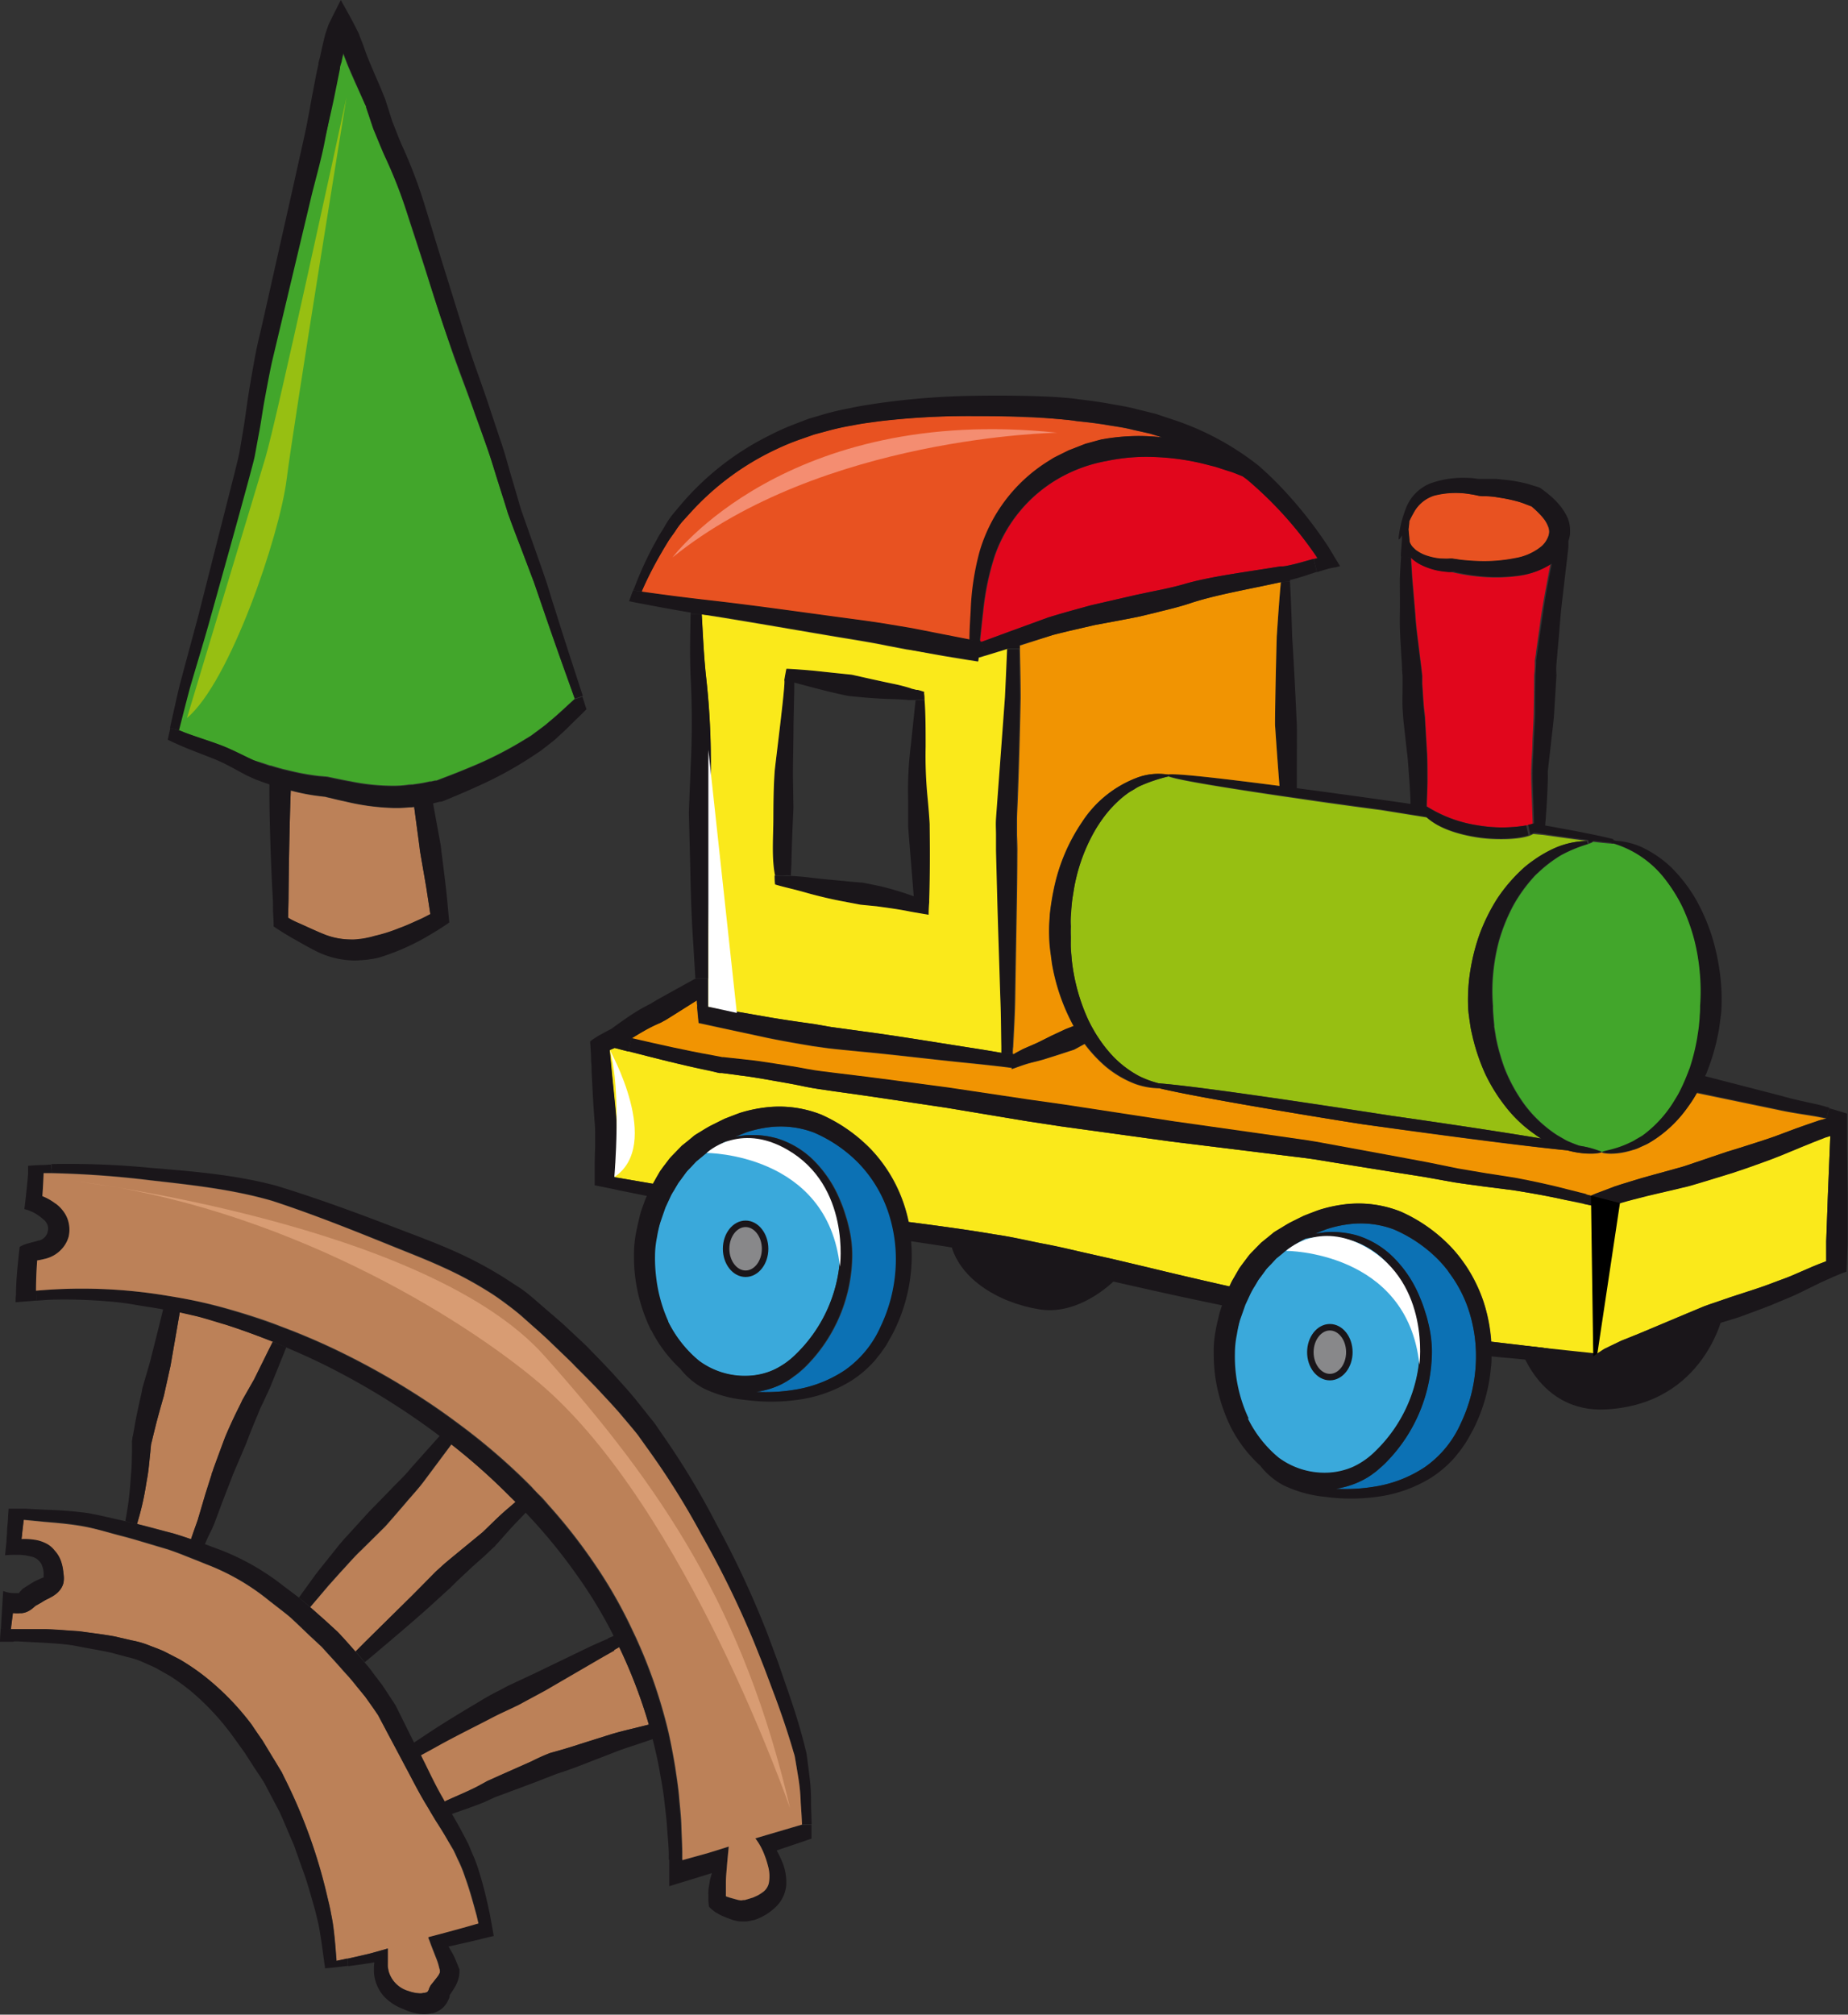 <svg xmlns="http://www.w3.org/2000/svg" viewBox="0 0 284.36 309.9"><rect x="0" y="0" width="284.36" height="309.9" fill="#333333" stroke="none"/><defs><style>.cls-1{fill:#fae91b;}.cls-2{fill:#f19402;}.cls-3{fill:#1a161a;}.cls-4{fill:#42a62b;}.cls-5{fill:#97bf12;}.cls-6{fill:#e85221;}.cls-7{fill:#e1061c;}.cls-8{fill:#0c71b4;}.cls-9{fill:#3aa9db;}.cls-10{fill:#bc8158;}.cls-11{fill:#fff;}.cls-12{fill:#88888a;stroke:#1a161a;stroke-miterlimit:10;}.cls-13{fill:#d89c73;}.cls-14{fill:#f48d71;}</style></defs><g id="Vrstva_2" data-name="Vrstva 2"><g id="woody"><path class="cls-1" d="M281.64,174.73c-.14,3.35-.27,6.54-.38,9.19-.14,3.91-.24,6.63-.25,6.92s0,1.36,0,3.16c-.73.27-1.45.55-2.11.83l-3.14,1.36c-1,.43-2,.75-2.88,1.1-1.79.69-3.37,1.18-4.5,1.55l-2,.65-2.09.72c-.6.21-1.32.43-2.12.74l-2.66,1.11-6.38,2.68c-1.12.49-2.42,1-3.65,1.48l-1.85.89-.46.23-.24.11-.3.18-.84.55c-.22.14-.43.29-.64.44l-2-.34-4.61-.77c-1.55-.28-3.13-.4-4.72-.61l-4.34-.51a25.32,25.32,0,0,0-1.17-6.1,23.57,23.57,0,0,0-2.47-5.19c-.19-.3-.39-.59-.59-.87a21.49,21.49,0,0,0-2-2.45,24.31,24.31,0,0,0-7.68-5.39,17.58,17.58,0,0,0-8.61-1.12,21.69,21.69,0,0,0-3.79.81c-.58.19-1.14.42-1.68.62l-.81.32-.74.36-1.42.71c-.46.25-.87.52-1.28.76s-.81.48-1.19.73l-1,.82-.94.76-.75.76c-.46.49-.9.89-1.2,1.28l-1.09,1.45c-.05.08-.18.24-.34.48l-.58,1c-.22.41-.54.88-.79,1.46l-.14.3-.28-.06c-4.9-1.1-9.06-2.09-12.08-2.82l-5.31-1.26L166,192.49c-1.58-.37-3.5-.76-5.67-1.22s-4.56-1-7.2-1.38c-4-.69-8.53-1.3-13.29-1.92a23,23,0,0,0-.69-2.59,22.71,22.71,0,0,0-5.05-8.52,24.48,24.48,0,0,0-7.68-5.39,17.53,17.53,0,0,0-8.6-1.11,21.82,21.82,0,0,0-3.8.8c-.58.2-1.13.42-1.68.63l-.8.31-.75.37-1.42.71c-.45.24-.87.51-1.28.75s-.81.48-1.18.73l-1,.83-.94.75-.75.77c-.46.49-.89.89-1.2,1.28-.59.78-1,1.28-1.09,1.44s-.18.24-.34.48l-.58,1c-.14.27-.32.57-.5.89l-5-.86-.36-.06-.6-.11c0-.63.07-1.24.12-1.82.07-1,.13-1.89.18-2.71l0-.3,0-.26v-1.78a16,16,0,0,0-.06-2.23c0-.39-.44-4.68-1-10.44l.77-.35,2.07.54c4.06,1,8.27,2.12,12.54,3l1.21.27.31.07.41,0,.6.08,2.41.32c1.61.19,3.21.47,4.79.76s3.16.55,4.77.89,3.19.53,4.74.77c6.14.83,11.94,1.76,17,2.49l12.31,2.05,5.43.83,17,2.34,16.23,2,4.48.55c1.51.19,3,.47,4.54.71l9.22,1.48,4.62.73,4.56.82c1.54.24,3.08.43,4.59.64l4.35.55c2.85.45,5.6.94,8.21,1.53l1.56.33,1.12.24,3.21.68c.12,0,.24-.09.37-.12l2-.67h0c.67-.2,1.35-.37,2-.55,2.67-.72,5.25-1.25,7.54-1.82,1.16-.24,2.16-.59,3.08-.85l2.4-.73,2.37-.73,2.25-.76c1.29-.48,3.09-1.08,5.14-1.9l3.27-1.35c1.17-.49,2.29-.92,3.51-1.4Z"/><path class="cls-2" d="M273.55,170.73c2.07.46,4.12.72,6,1.05l1.42.28-1,.26c-1.3.45-2.62.89-3.76,1.31L273,174.84c-2,.71-3.79,1.23-5.05,1.65l-2.25.69-2.34.79-2.36.8c-.9.3-1.9.68-3,.95-2.15.62-4.74,1.26-7.48,2.13-.68.21-1.38.42-2.08.66l-2.11.8c-.52.18-1,.39-1.53.61l-.76-.19-2.7-.68c-2.57-.68-5.35-1.28-8.25-1.83l-4.44-.69c-1.46-.25-2.93-.48-4.43-.75l-4.55-.93-4.61-.86-9.23-1.7c-1.53-.27-3-.58-4.55-.81l-4.45-.64-16.17-2.29-17-2.6-5.39-.76-12.44-1.86c-5-.65-10.83-1.47-17.07-2.2-1.53-.2-3.08-.35-4.63-.65s-3.14-.56-4.78-.8-3.26-.51-4.93-.67l-2.49-.27-.62-.07-.21,0-.29-.06-1.21-.23c-4.23-.75-8.38-1.7-12.46-2.64.7-.44,1.35-.83,1.93-1.16a22.41,22.41,0,0,1,2.31-1.16l.25-.11a3,3,0,0,0,.31-.17l.32-.17.33-.19c.2-.12,2-1.27,4.61-2.9,0,.23,0,.48.06.7s0,.3,0,.45c.08.83.15,1.61.23,2.35l1.39.3c3.44.75,6.64,1.42,9.26,2,3.82.77,6.46,1.16,6.76,1.23l2.41.34c1.37.17,3.25.34,5.46.56,4.44.41,10.15,1.11,15.86,1.69,1.52.15,3,.31,4.51.48l.89.1,1.63.2c0,.06,0,.13,0,.19l.42-.14c.66-.24,1.35-.48,2.06-.7s1.23-.31,1.83-.48l.59-.16,2.25-.71,2.36-.77c.09,0,.75-.38,1.71-.91a22,22,0,0,0,3.13,3.38,16,16,0,0,0,4.66,2.77,11.46,11.46,0,0,0,3.8.67c7.06,1.69,30.5,5.41,31.36,5.54s21.61,3.07,31.38,4c3.1.84,5.23.43,5.2.27,0,.17,1.95.59,4.8-.31a5.25,5.25,0,0,0,1.08-.4c.36-.17.74-.33,1.13-.52a17.93,17.93,0,0,0,2.23-1.48,19.18,19.18,0,0,0,4-4.22,18.93,18.93,0,0,0,1.38-2.17Z"/><path class="cls-3" d="M254.49,173.09a18.45,18.45,0,0,0,3.24-4.11,12.3,12.3,0,0,0,.77-1.37c.45-.89.83-1.8,1.18-2.7.09-.25.19-.49.28-.73a32.13,32.13,0,0,0,1.13-4.56c.1-.69.21-1.32.27-1.9s.09-1.08.12-1.51a13,13,0,0,0,.06-1.51,31.06,31.06,0,0,0-.05-5.18,31.54,31.54,0,0,0-.81-4.88,29.54,29.54,0,0,0-1.9-5.27,24.43,24.43,0,0,0-3-4.65,15.74,15.74,0,0,0-7.52-5l-.3,0,.14-.54.54.16a11,11,0,0,1,4.15,1.05,17.41,17.41,0,0,1,4.34,3,24.07,24.07,0,0,1,3.75,4.82,30.56,30.56,0,0,1,2.48,5.62,34.26,34.26,0,0,1,1.21,5.29,30.81,30.81,0,0,1,.33,5.69,13.06,13.06,0,0,1-.14,1.65c-.06.47-.13,1-.22,1.66s-.26,1.32-.41,2.07a33.46,33.46,0,0,1-1.57,4.94c-.06.13-.13.27-.19.41l11.63,3c2,.58,4.08,1,6,1.43l1.5.42-.45,1.58-1.42-.28c-1.92-.33-4-.59-6-1.05l-12.46-2.61a18.93,18.93,0,0,1-1.38,2.17,19.18,19.18,0,0,1-4,4.22,17.93,17.93,0,0,1-2.23,1.48c-.39.19-.77.35-1.13.52a5.25,5.25,0,0,1-1.08.4c-2.85.9-4.83.48-4.8.31s1.9-.34,4.31-1.52a5.1,5.1,0,0,0,.92-.49l1-.58A18.31,18.31,0,0,0,254.49,173.09Z"/><path class="cls-4" d="M246.18,177.05a14.82,14.82,0,0,0-3.08-.8c-.46-.15-.94-.33-1.44-.55a6.44,6.44,0,0,1-1-.49l-1-.58a19.35,19.35,0,0,1-2.06-1.54,18.88,18.88,0,0,1-3.63-4.11,24.88,24.88,0,0,1-2.48-4.8,33.13,33.13,0,0,1-1-3.33c-.1-.42-.19-.84-.27-1.23-.09-.61-.19-1.16-.27-1.68l0-.22c-.05-.57-.1-1.08-.13-1.51a14.43,14.43,0,0,1-.07-1.51,28.21,28.21,0,0,1,.06-5.18,30.15,30.15,0,0,1,.9-4.88,27.85,27.85,0,0,1,2.13-5.27,23.6,23.6,0,0,1,3.36-4.65h0c.2-.21.42-.4.62-.59a20.54,20.54,0,0,1,3.41-2.58,21.24,21.24,0,0,1,4.17-1.72c.45-.15.7-.25.68-.35l-.06,0c1.25.15,2.28.25,3,.3l.3,0a15.74,15.74,0,0,1,7.52,5,24.43,24.43,0,0,1,3,4.65,29.54,29.54,0,0,1,1.9,5.27,31.54,31.54,0,0,1,.81,4.88,31.06,31.06,0,0,1,.05,5.18,13,13,0,0,1-.06,1.51c0,.43-.07.94-.12,1.51s-.17,1.21-.27,1.9a32.13,32.13,0,0,1-1.13,4.56c-.09.24-.19.48-.28.73-.35.9-.73,1.81-1.18,2.7a12.3,12.3,0,0,1-.77,1.37,18.54,18.54,0,0,1-5.08,5.65l-1,.58a5.1,5.1,0,0,1-.92.49c-2.41,1.18-4.32,1.23-4.31,1.52C246.47,177.16,246.36,177.11,246.18,177.05Z"/><path class="cls-3" d="M246.89,185.85l-3.21-.68.37-1.44.76.19c.5-.22,1-.43,1.53-.61l2.11-.8c.7-.24,1.4-.45,2.08-.66,2.74-.87,5.33-1.51,7.48-2.13,1.09-.27,2.09-.65,3-.95l2.36-.8,2.34-.79,2.25-.69c1.26-.42,3-.94,5.05-1.65l3.26-1.21c1.14-.42,2.46-.86,3.76-1.31l1-.26.45-1.58.36.1,2.37.71h0v0c0,.48,0,1,0,1.44s0,.8,0,1.2c0,3.64.06,7.13.09,10,0,3.95,0,6.69,0,7,0,.14,0,.87-.07,2,0,.73-.06,1.64-.1,2.68l-.84.3c-.8.33-1.56.65-2.31,1l-.94.43-3.16,1.55c-1,.5-2,.87-2.92,1.27-1.83.8-3.41,1.35-4.55,1.78s-1.87.69-2,.73l-2.12.65c-.6.19-1.33.39-2.12.66l-2.61,1-6.54,2.41c-1.21.46-2.38.81-3.6,1.25q-.89.36-1.77.75h0l-.4.17-.23.1-.13.06-.85.5c-.26.13-.49.28-.73.43l-1.43-.21.27-1.8c.21-.15.42-.3.64-.44l.84-.55.3-.18.24-.11.46-.23,1.85-.89c1.23-.52,2.53-1,3.65-1.48l6.38-2.68,2.66-1.11c.8-.31,1.52-.53,2.12-.74l2.09-.72,2-.65c1.13-.37,2.71-.86,4.5-1.55.89-.35,1.88-.67,2.88-1.1l3.14-1.36c.66-.28,1.38-.56,2.11-.83,0-1.8,0-3,0-3.16s.11-3,.25-6.92c.11-2.65.24-5.84.38-9.19l-.77.24c-1.22.48-2.34.91-3.51,1.4l-3.27,1.35c-2,.82-3.85,1.42-5.14,1.9l-2.25.76-2.37.73-2.4.73c-.92.26-1.92.61-3.08.85-2.29.57-4.87,1.1-7.54,1.82-.66.18-1.34.35-2,.55h0l-2,.67C247.13,185.76,247,185.81,246.89,185.85Z"/><path class="cls-5" d="M237.46,128.43c2.56.37,4.9.69,6.83.93h-.14a13,13,0,0,0-4.72,1,18.5,18.5,0,0,0-2.32,1.21c-.39.23-.77.49-1.15.76a16.9,16.9,0,0,0-1.38,1.06,25,25,0,0,0-4.19,4.82,29,29,0,0,0-2.77,5.62,31.43,31.43,0,0,0-1.35,5.29,28.1,28.1,0,0,0-.37,5.69,13.09,13.09,0,0,0,.16,1.65c0,.18.05.39.08.59s.1.68.16,1.07.23,1.05.36,1.63c0,.15.07.29.11.44a31,31,0,0,0,1.74,4.94,26.56,26.56,0,0,0,3.18,5.12,20.29,20.29,0,0,0,4.47,4.22,8.34,8.34,0,0,0,1,.66c-9.21-1.54-22.18-3.38-22.83-3.47-.88-.14-28-4.4-35.75-5l-.26,0a15.23,15.23,0,0,1-3.08-1.14,16.24,16.24,0,0,1-3.9-2.94,21.08,21.08,0,0,1-2.44-3.11c-.31-.47-.6-1-.87-1.46-.18-.34-.35-.69-.52-1a29.8,29.8,0,0,1-2.58-9.21c-.06-.75-.11-1.44-.16-2.06s0-1.16,0-1.62c0-.92,0-1.5,0-1.61s0-.66,0-1.54.11-2.09.37-3.49a27.24,27.24,0,0,1,3.28-9.61,22.5,22.5,0,0,1,1.51-2.28,17.51,17.51,0,0,1,1.76-2,15.83,15.83,0,0,1,1.87-1.58c.31-.24.65-.41,1-.61a5.75,5.75,0,0,1,.93-.52,24.62,24.62,0,0,1,4.26-1.43l.07,0c1.54.6,9.5,1.85,17.2,3l2.57.37c6.67,1,12.55,1.75,13,1.81l4.58.74,2.38.38c1.83,1.69,4.82,2.63,7.83,3.09,2.36.37,6,.39,7.91-.26a3.38,3.38,0,0,0,.63-.29Z"/><path class="cls-6" d="M238.07,82.89a3.61,3.61,0,0,1-.93,1.21,8.65,8.65,0,0,1-4.07,1.8,24.18,24.18,0,0,1-5.6.45c-1,0-1.94-.1-2.88-.22-.24,0-.47-.07-.7-.1l-.43-.07H223c-.45,0-.89,0-1.32,0a9.37,9.37,0,0,1-2.4-.53,5.5,5.5,0,0,1-1-.49c-.15-.1-.31-.19-.44-.29l-.35-.33a2.38,2.38,0,0,1-.61-.94c-.06-.7-.11-1.32-.17-1.85a.49.49,0,0,0,0-.12,8.56,8.56,0,0,0,.12-1.2c.2-.43.43-.87.69-1.33a5.46,5.46,0,0,1,3.13-2.67,13.49,13.49,0,0,1,5.14-.28c.44.07.88.13,1.31.23l.33.07a3.35,3.35,0,0,0,.58.07l.68,0c.44,0,.89.06,1.33.12l1.29.21a22.68,22.68,0,0,1,2.39.55,11.22,11.22,0,0,1,1.07.38l.77.29h0l.05,0,.19.16.35.31c.23.21.44.41.62.6a8.37,8.37,0,0,1,.87,1,4.47,4.47,0,0,1,.55,1,2.28,2.28,0,0,1,.19.89A2.52,2.52,0,0,1,238.07,82.89Z"/><path class="cls-7" d="M217.44,86.06a6.4,6.4,0,0,0,1.17.77,10.54,10.54,0,0,0,2.79.94,15.22,15.22,0,0,0,1.53.19h.2l.07,0,.28.07c.25.06.5.13.75.17a28.61,28.61,0,0,0,3.08.48,25.6,25.6,0,0,0,6.25-.07,11.93,11.93,0,0,0,5-1.82v0c-.38,2-.76,4-1.11,6s-.55,3.76-.79,5.34c-.11.79-.21,1.53-.31,2.18,0,.33-.09.64-.13.93l-.06.41,0,.25a2.44,2.44,0,0,1,0,.27c0,1-.09,1.56-.1,1.68s0,2.3-.06,5.28c0,1.48-.13,3.21-.2,5,0,.92-.08,1.87-.13,2.83l-.06,1.44,0,.38a2.91,2.91,0,0,0,0,.46l0,.73c.07,2.33.17,4.65.23,6.76a8.24,8.24,0,0,1-.92.23,22.25,22.25,0,0,1-7.46,0,20.48,20.48,0,0,1-7.89-2.92c0-1.31.09-2.62.11-3.88,0-1.76,0-3.45-.1-4.85-.17-2.81-.28-4.76-.29-5s-.07-.67-.17-1.57-.14-2.1-.25-3.54l0-.55v-.14s0-.29,0-.29l0-.29c-.05-.39-.09-.79-.14-1.21-.1-.82-.21-1.69-.32-2.59-.21-1.79-.49-3.69-.6-5.57l-.47-5.54c-.07-1.18-.14-2.3-.2-3.34Z"/><path class="cls-3" d="M217.55,78.83c-.26.46-.49.9-.69,1.33a8.56,8.56,0,0,1-.12,1.2.49.49,0,0,1,0,.12c.06.53.11,1.15.17,1.85a2.38,2.38,0,0,0,.61.94l.35.33c.13.1.29.19.44.29a5.5,5.5,0,0,0,1,.49,9.37,9.37,0,0,0,2.4.53c.43,0,.87.06,1.32,0h.47l.43.07c.23,0,.46.08.7.1.94.12,1.91.18,2.88.22a24.18,24.18,0,0,0,5.6-.45,8.65,8.65,0,0,0,4.07-1.8,3.61,3.61,0,0,0,.93-1.21,2.52,2.52,0,0,0,.32-1,2.28,2.28,0,0,0-.19-.89,4.47,4.47,0,0,0-.55-1,8.37,8.37,0,0,0-.87-1c-.18-.19-.39-.39-.62-.6l-.35-.31-.19-.16-.05,0h0l-.77-.29a11.22,11.22,0,0,0-1.07-.38,22.68,22.68,0,0,0-2.39-.55l-1.29-.21c-.44-.06-.89-.08-1.33-.12l-.68,0a3.35,3.35,0,0,1-.58-.07l-.33-.07c-.43-.1-.87-.16-1.31-.23a13.49,13.49,0,0,0-5.14.28A5.46,5.46,0,0,0,217.55,78.83Zm-2,6.79c0-.5.06-1,.09-1.42s.06-.86.09-1.26v-.07c0-.11,0-.19,0-.29a1.64,1.64,0,0,0,0-.22c-.24.42-.41.64-.49.61s0-.52.12-1.33a18.75,18.75,0,0,1,.95-3.39,6.72,6.72,0,0,1,3.7-3.86,14.92,14.92,0,0,1,5.94-.87c.51,0,1,.07,1.53.15l.38,0s-.07,0,.13,0h.75c.49,0,1,0,1.48,0l1.44.14a23.19,23.19,0,0,1,2.75.46,11.77,11.77,0,0,1,1.27.35l.61.19a4,4,0,0,1,.78.28l.62.47.45.35c.29.24.56.47.82.71a11.87,11.87,0,0,1,1.26,1.38c.13.16.23.32.33.47a7.19,7.19,0,0,1,.7,1.28,5.24,5.24,0,0,1,.34,2.18v.21a5.42,5.42,0,0,1-.25,1.08l0,.22s0,.13,0,.15l0,.13,0,.37c-.11,1-.22,2-.34,3-.24,2-.48,4.08-.7,6s-.33,3.72-.47,5.28-.24,2.78-.33,3.71,0,1.61,0,1.73-.14,2.35-.33,5.4c-.06,1.52-.32,3.24-.51,5.09-.1.92-.21,1.86-.32,2.83-.06.48-.11,1-.17,1.44l0,.35a2.22,2.22,0,0,0,0,.27l0,.73c-.07,2.45-.22,4.88-.41,7.06,4.59.82,8.62,1.6,10.51,2.11l-.14.54c-.75,0-1.78-.15-3-.3l.06,0c0,.1-.23.2-.68.35l-.15-.46h.14c-1.93-.24-4.27-.56-6.83-.93l-1.57-.22a3.38,3.38,0,0,1-.63.29l-.33-1.49a8.24,8.24,0,0,0,.92-.23c-.06-2.11-.16-4.43-.23-6.76l0-.73a2.91,2.91,0,0,1,0-.46l0-.38.06-1.44c.05-1,.09-1.91.13-2.83.07-1.83.23-3.56.2-5,0-3,.06-5,.06-5.28s.05-.72.1-1.68a2.44,2.44,0,0,0,0-.27l0-.25.06-.41c0-.29.09-.6.13-.93.1-.65.2-1.39.31-2.18.24-1.58.5-3.4.79-5.34s.73-3.94,1.11-6v0a11.93,11.93,0,0,1-5,1.82,25.6,25.6,0,0,1-6.25.07,28.61,28.61,0,0,1-3.08-.48c-.25,0-.5-.11-.75-.17L223.2,88l-.07,0h-.2a15.22,15.22,0,0,1-1.53-.19,10.54,10.54,0,0,1-2.79-.94,6.4,6.4,0,0,1-1.17-.77l-.39-.34Z"/><path class="cls-8" d="M207.36,188.34a14.52,14.52,0,0,1,7.1.77,21.63,21.63,0,0,1,6.79,4.59,20.35,20.35,0,0,1,1.44,1.64c.13.17.24.36.37.53a20.09,20.09,0,0,1,2.8,5.26,22.81,22.81,0,0,1,1.21,9,24.05,24.05,0,0,1-2.3,8.84,16.22,16.22,0,0,1-5.5,6.7,19.36,19.36,0,0,1-7.66,3,27.25,27.25,0,0,1-6.05.34,13.19,13.19,0,0,0,3.73-1.13,11.48,11.48,0,0,0,2.17-1.33c.36-.25.64-.53.95-.79a11.78,11.78,0,0,0,.89-.84,24.41,24.41,0,0,0,7-16.94,18.33,18.33,0,0,0-.54-4.36c-.08-.35-.17-.69-.25-1s-.21-.67-.31-1a20.12,20.12,0,0,0-.71-1.93,18.39,18.39,0,0,0-4.2-6.34,13.62,13.62,0,0,0-5.51-3.29,14.22,14.22,0,0,0-4.89-.49c-.59.07-1.11.15-1.57.23l.34-.14c.47-.18,1-.39,1.45-.57A18.1,18.1,0,0,1,207.36,188.34Z"/><path class="cls-9" d="M204,190.23a14,14,0,0,1,4.55.76,12.78,12.78,0,0,1,4.9,3.26,17.25,17.25,0,0,1,3.63,6,15.51,15.51,0,0,1,.6,1.82c.09.31.18.63.26.95s.14.64.2,1a16.44,16.44,0,0,1,.37,4,22.46,22.46,0,0,1-6.82,15.25,12,12,0,0,1-3.41,2.41,10.81,10.81,0,0,1-4,.92,11.86,11.86,0,0,1-7.51-2.33,18.33,18.33,0,0,1-4.73-6,22.34,22.34,0,0,1-2.12-10,14.33,14.33,0,0,1,.29-2.85c.15-.9.41-1.74.58-2.53s.52-1.47.74-2.11l.78-1.68a11.94,11.94,0,0,1,.7-1.24l.5-.85c.13-.2.25-.33.29-.4s.42-.56.91-1.24c.25-.33.62-.66,1-1.08l.61-.66.77-.62.83-.7c.32-.22.68-.43,1-.65s.73-.48,1.13-.7l.81-.42h0A18.64,18.64,0,0,1,204,190.23Z"/><path class="cls-7" d="M202.41,85.4c.1.14.19.29.28.43l-.6.15c-1.29.33-2.55.71-3.79,1-.31.06-.63.11-.94.15a2.34,2.34,0,0,1-.26,0l-.09,0c-5.24.87-11,1.57-15,2.78-2.06.56-3.77.88-5,1.14l-2.19.46-7,1.61c-2,.55-4.25,1.15-6.61,1.89l-4.32,1.57-1.79.65-1.11.41-3,1.1-.16,0a.68.68,0,0,1,0-.14c.15-1.43.3-2.93.48-4.48a41.3,41.3,0,0,1,1.76-8.54,22.13,22.13,0,0,1,10-12.06,23,23,0,0,1,7.33-2.63,29.67,29.67,0,0,1,7.52-.59,37.42,37.42,0,0,1,7.21,1l2,.51,2,.65c.67.19,1.3.49,2,.74l.13.05c.24.17.49.34.73.53A58.82,58.82,0,0,1,202.41,85.4Z"/><path class="cls-3" d="M178.59,166.67c7.74.63,34.87,4.89,35.75,5,.65.09,13.62,1.93,22.83,3.47a8.34,8.34,0,0,1-1-.66,20.29,20.29,0,0,1-4.47-4.22,26.56,26.56,0,0,1-3.18-5.12,31,31,0,0,1-1.74-4.94c0-.15-.07-.29-.11-.44-.13-.58-.27-1.13-.36-1.63s-.11-.74-.16-1.07-.06-.41-.08-.59a13.09,13.09,0,0,1-.16-1.65,28.1,28.1,0,0,1,.37-5.69,31.43,31.43,0,0,1,1.35-5.29,29,29,0,0,1,2.77-5.62,25,25,0,0,1,4.19-4.82,16.9,16.9,0,0,1,1.38-1.06c.38-.27.76-.53,1.15-.76a18.5,18.5,0,0,1,2.32-1.21,13,13,0,0,1,4.72-1l.15.46a21.24,21.24,0,0,0-4.17,1.72,20.54,20.54,0,0,0-3.41,2.58c-.2.19-.42.38-.62.59h0a23.6,23.6,0,0,0-3.36,4.65,27.85,27.85,0,0,0-2.13,5.27,30.15,30.15,0,0,0-.9,4.88,28.21,28.21,0,0,0-.06,5.18,14.43,14.43,0,0,0,.07,1.51c0,.43.08.94.13,1.51l0,.22c.08.52.18,1.07.27,1.68.08.39.17.81.27,1.23a33.13,33.13,0,0,0,1,3.33,24.88,24.88,0,0,0,2.48,4.8,18.88,18.88,0,0,0,3.63,4.11,19.35,19.35,0,0,0,2.06,1.54l1,.58a6.44,6.44,0,0,0,1,.49c.5.22,1,.4,1.44.55a14.82,14.82,0,0,1,3.08.8c.18.06.29.11.29.17s-2.1.57-5.2-.27c-9.77-1-30.6-3.91-31.38-4s-24.3-3.85-31.36-5.54Z"/><path class="cls-3" d="M179.7,119.14c1.11-.23,9,.69,17.18,1.75-.39-4.85-.66-9-.68-9.3s.07-7.08.26-13.67c.2-3,.41-6,.63-8.37l1.4-.07c.15,2.37.25,5.4.34,8.43.42,6.56.69,13.2.72,13.58s0,4.71,0,9.75c8.37,1.11,16.29,2.24,16.76,2.31l.73.11c0-1.17-.11-2.34-.16-3.47-.15-1.68-.2-3.22-.4-4.62-.31-2.79-.53-4.74-.55-5s-.05-.68-.11-1.6,0-2.21,0-3.73c0-.19,0-.38,0-.57v-.11h0v-.32c0-.4-.05-.81-.08-1.23,0-.84-.09-1.72-.14-2.63-.1-1.82-.24-3.74-.2-5.69s0-3.85,0-5.66c.05-1.22.12-2.38.19-3.44l1.48.1c.06,1,.13,2.16.2,3.34l.47,5.54c.11,1.88.39,3.78.6,5.57.11.9.22,1.77.32,2.59.05.42.09.82.14,1.21l0,.29s0,.26,0,.29v.14l0,.55c.11,1.44.17,2.65.25,3.54s.15,1.46.17,1.57.12,2.17.29,5c.11,1.4.07,3.09.1,4.85,0,1.26-.07,2.57-.11,3.88a20.48,20.48,0,0,0,7.89,2.92,22.25,22.25,0,0,0,7.46,0l.33,1.49c-1.87.65-5.55.63-7.91.26-3-.46-6-1.4-7.83-3.09l-2.38-.38-4.58-.74c-.43-.06-6.31-.85-13-1.81l-2.57-.37c-7.7-1.12-15.66-2.37-17.2-3l-.07,0Z"/><path class="cls-6" d="M178.11,67.2a31.39,31.39,0,0,0-8.36.38c-.19,0-1.12.29-2.61.69-.74.24-1.59.58-2.57,1l-1.48.73-.79.4c-.26.15-.52.33-.79.49a24.49,24.49,0,0,0-10.66,14,40.2,40.2,0,0,0-1.36,9.08c-.09,1.58-.14,3.07-.19,4.48-5.15-1-8.74-1.72-9.15-1.79l-3-.5c-1.71-.32-4.07-.65-6.87-1-5.58-.74-12.9-1.8-20.09-2.64l-2.36-.27-1.5-.18c-2.62-.32-5.18-.67-7.61-1a.69.69,0,0,1,0-.1,57.08,57.08,0,0,1,3.1-6.05c.31-.52.63-1,.94-1.57s.7-1,1.06-1.53A13.61,13.61,0,0,1,105,80.22l1.3-1.44a41.55,41.55,0,0,1,13.1-9.67,36.15,36.15,0,0,1,3.87-1.59l2-.7,2-.54a39.45,39.45,0,0,1,4-.88c1.34-.28,2.69-.43,4-.62A117.29,117.29,0,0,1,150,64c4.39,0,8.13.17,10.81.31s4.33.39,4.66.45,1.93.17,4.45.56c1.25.23,2.77.39,4.41.81l2.63.59,1.95.59Z"/><path class="cls-2" d="M155.86,162.05c0-.35,0-.69.06-1,.12-2.52.29-5.22.32-7.91.09-5.4.19-10.84.26-15s.06-7,.07-7.35c0-.16,0-1-.06-2.34,0-.67,0-1.46,0-2.36s.07-1.92.11-3c.17-4.37.34-10.08.44-15.75,0-2.56-.06-5.12-.11-7.49,0-.18,0-.36,0-.54L162,97.68c2.36-.61,4.57-1.09,6.49-1.54,3.91-.72,6.63-1.25,7-1.34l2.25-.54c1.28-.32,3.07-.72,5.06-1.35,3.94-1.35,9-2.19,14.29-3.36-.22,2.36-.43,5.34-.63,8.37-.19,6.59-.29,13.29-.26,13.67s.29,4.45.68,9.3c-8.18-1.06-16.07-2-17.18-1.75a.35.35,0,0,0-.12,0,9.33,9.33,0,0,0-4.6.48,17.42,17.42,0,0,0-8.52,6.87,28.46,28.46,0,0,0-4.33,10.33,38.5,38.5,0,0,0-.6,3.81c-.05,1-.09,1.58-.1,1.7s0,.76,0,1.77c0,.51.05,1.11.12,1.78s.19,1.43.29,2.25a31,31,0,0,0,3.34,9.7l-1.26.49-2.14,1-2,1c-.73.35-1.66.72-2.48,1.1-.5.26-1,.52-1.45.8C155.85,162.15,155.86,162.1,155.86,162.05Z"/><path class="cls-3" d="M154,161c0-2.5,0-5.17-.17-7.87-.16-5.37-.33-10.79-.46-14.95s-.19-7.11-.19-7.44c0-.17,0-1,0-2.37,0-.68,0-1.49,0-2.4s.14-1.91.22-3c.32-4.37.75-10.07,1.16-15.73.12-2.51.23-5,.33-7.37l1.93,0c0,2.37.11,4.93.11,7.49-.1,5.67-.27,11.38-.44,15.75,0,1.09-.08,2.1-.11,3s0,1.69,0,2.36c0,1.34.05,2.18.06,2.34,0,.33,0,3.21-.07,7.35s-.17,9.61-.26,15c0,2.69-.2,5.39-.32,7.91,0,.35,0,.69-.06,1l-1.8-.11C154.06,161.62,154.05,161.3,154,161Z"/><path class="cls-3" d="M154.73,99.91l-3.1.92L151,98.75l3-1.1,1.11-.41,1.79-.65L161.24,95c2.36-.74,4.65-1.34,6.61-1.89l7-1.61,2.19-.46c1.25-.26,3-.58,5-1.14,4-1.21,9.74-1.91,15-2.78l.09,0a2.34,2.34,0,0,0,.26,0c.31,0,.63-.09.94-.15,1.24-.24,2.5-.62,3.79-1l.5,2c-1.29.42-2.64.9-4.11,1.25a2.09,2.09,0,0,1,0,.25l-1.4.07c-5.32,1.17-10.35,2-14.29,3.36-2,.63-3.78,1-5.06,1.35l-2.25.54c-.33.09-3.05.62-7,1.34-1.92.45-4.13.93-6.49,1.54l-5.15,1.57c0,.18,0,.36,0,.54l-1.93,0Z"/><path class="cls-9" d="M128.91,189.08a16.49,16.49,0,0,1,.37,4,22.51,22.51,0,0,1-6.82,15.26,12.17,12.17,0,0,1-3.41,2.4,10.56,10.56,0,0,1-4,.92,11.81,11.81,0,0,1-7.52-2.33,18.39,18.39,0,0,1-4.73-6,22.93,22.93,0,0,1-1.95-6.81,23.5,23.5,0,0,1-.17-3.18,14.41,14.41,0,0,1,.29-2.85c.15-.9.41-1.74.59-2.52s.51-1.47.73-2.12l.78-1.68c.22-.5.51-.88.7-1.24l.5-.84c.14-.21.25-.34.3-.41l.9-1.23c.25-.34.62-.67,1-1.09l.61-.65.77-.63.83-.69c.32-.22.68-.43,1-.66s.73-.47,1.13-.7l.81-.41h.05a21.1,21.1,0,0,1,3-.26,14.25,14.25,0,0,1,4.55.76,12.9,12.9,0,0,1,4.9,3.26,17.51,17.51,0,0,1,3.64,6,17.77,17.77,0,0,1,.59,1.83l.27.94C128.78,188.43,128.85,188.75,128.91,189.08Z"/><path class="cls-3" d="M119.19,118.56c.09-1.12,1.74-13.85,1.47-13.93.1-.63.21-1.22.32-1.77h.28l1,.06c1.08.07,2.22.16,3.32.27,2.81.31,5.31.53,5.47.58s3.44.79,6.7,1.46c.83.18,1.68.4,2.45.65.1,0,0,0,.17.06l.29.07.35.09.2,0c.35.1.68.2,1,.31,0,.13,0,.26,0,.4s0,.51.05.78l-1.45.09h-.62a2.75,2.75,0,0,1-.39,0c-.74-.07-1.53-.11-2.35-.14-3.33-.07-6.77-.48-6.95-.5s-2.61-.53-5.4-1.28l-2.88-.76c0,1.94-.07,4.17-.12,6.41,0,3.12-.12,6.27-.08,8.66s.07,4,.07,4.21-.2,3.74-.3,8c0,.78-.07,1.59-.1,2.41a5.3,5.3,0,0,0-1.18,0l-1.26-.05s0,0,0,0c-.56-2.79-.27-6-.26-8.83C119,123.41,119,121,119.19,118.56Z"/><path class="cls-3" d="M120.53,134.74l1.18,0c1,.05,2,.13,3,.26,2.07.25,3.92.4,5.45.55s2.58.22,2.71.24l2.58.53a47.92,47.92,0,0,1,5.15,1.55c-.42-5.34-.87-10.56-.86-10.89,0-.17,0-1.74,0-4a55.31,55.31,0,0,1,.4-8.25c.28-2.51.52-5,.75-7l1.45-.09a.41.41,0,0,1,0,.11c.11,2,.2,4.64.16,7.14a66,66,0,0,0,.31,7.95c.21,2.17.3,3.81.31,4,0,.34.11,6-.07,11.59,0,.13,0,.26,0,.39q0,1-.09,1.92l-2.13-.36-.77-.14c-1.86-.38-3.67-.6-5.07-.8l-2.53-.25-2.68-.51c-1.5-.31-3.61-.76-5.44-1.27-.88-.25-1.78-.48-2.63-.7s-1.68-.42-2.38-.63c0-.46-.06-.91-.08-1.36h.09Z"/><path class="cls-1" d="M154.73,99.91l.24-.08c-.1,2.37-.21,4.86-.33,7.37-.41,5.66-.84,11.36-1.16,15.73-.08,1.1-.16,2.11-.22,3s0,1.72,0,2.4c0,1.36,0,2.2,0,2.37,0,.33.08,3.25.19,7.44s.3,9.58.46,14.95c.12,2.7.12,5.37.17,7.87,0,.33,0,.65,0,1-1.66-.29-3.35-.57-5.06-.83-5.67-.89-11.4-1.83-15.78-2.41l-5.39-.74-2.34-.41c-.31-.06-2.87-.37-6.69-1L109,154.85v-2.8c0-.49,0-1,0-1.5s0-.74,0-1.12c0-1.45,0-2.93,0-4.43,0-4.79.15-9.66.23-13.39s.12-6.33.13-6.62v-6.92a115.65,115.65,0,0,0-.75-14.16c-.34-3.25-.47-6.48-.64-9.4l1.88.29c7.24,1.16,14.41,2.44,19.95,3.35,2.77.45,5.11.85,6.81,1.21l3,.57c.31,0,2.43.42,5.69,1l3.9.64v0l.07,0,1.24.2c0-.19,0-.39.07-.59l1.07-.32Zm-35.55,34.78c0,.45,0,.9.08,1.36.7.21,1.51.42,2.38.63s1.75.45,2.63.7c1.83.51,3.94,1,5.44,1.27l2.68.51,2.53.25c1.4.2,3.21.42,5.07.8l.77.14,2.13.36q0-.94.09-1.92c0-.13,0-.26,0-.39.18-5.57.06-11.25.07-11.59,0-.15-.1-1.79-.31-4a66,66,0,0,1-.31-7.95c0-2.5,0-5.1-.16-7.14a.41.41,0,0,0,0-.11c0-.27,0-.53-.05-.78s0-.27,0-.4c-.3-.11-.63-.21-1-.31l-.2,0-.35-.09-.29-.07c-.14,0-.07,0-.17-.06-.77-.25-1.62-.47-2.45-.65-3.26-.67-6.48-1.43-6.7-1.46s-2.66-.27-5.47-.58c-1.1-.11-2.24-.2-3.32-.27l-1-.06H121c-.11.55-.22,1.14-.32,1.77.27.08-1.38,12.81-1.47,13.93-.18,2.41-.2,4.85-.21,7.28,0,2.84-.3,6,.26,8.83,0,0,0,0,0,0h-.09Z"/><path class="cls-8" d="M119.63,175.12a13.93,13.93,0,0,0-4.89-.48c-.59.06-1.11.14-1.57.22l.34-.13c.47-.19,1-.4,1.46-.58a18.69,18.69,0,0,1,3.2-.73,14.53,14.53,0,0,1,7.1.78,21.46,21.46,0,0,1,6.79,4.59,20,20,0,0,1,4.61,7.42,22.81,22.81,0,0,1,1.21,9,24,24,0,0,1-2.3,8.84,16.19,16.19,0,0,1-5.5,6.71,19.34,19.34,0,0,1-7.66,3,27.19,27.19,0,0,1-6,.34A12.91,12.91,0,0,0,120.1,213a11.48,11.48,0,0,0,2.17-1.33,9.26,9.26,0,0,0,1-.79,11.79,11.79,0,0,0,.89-.83,24.35,24.35,0,0,0,7-17,17.89,17.89,0,0,0-.54-4.36c-.08-.34-.16-.69-.25-1l-.31-1a20.12,20.12,0,0,0-.71-1.93,18.61,18.61,0,0,0-4.19-6.34A13.76,13.76,0,0,0,119.63,175.12Z"/><path class="cls-3" d="M109.54,288.12c-1.8.57-3.38,1.05-4.67,1.44l-1.89.58c0-.2,0-.38,0-.58,0-.93,0-1.89,0-2.84,0-.23,0-.45,0-.68l2,0v.12l3.87-1.07,1.71-.53,1.56-.49c-.09.94-.21,2.07-.3,3.25-.06.74-.11,1.49-.14,2.24,0,.55,0,1.06,0,1.52,0,.12,0,.23,0,.33a1.11,1.11,0,0,0,0,.23.75.75,0,0,0,.07.12c.12.06,0,0,.47.15l1.15.32a3.37,3.37,0,0,0,.71.12c.19,0,.38-.06.52-.06l.61-.18.67-.21.66-.3a6.17,6.17,0,0,0,.75-.47,2.35,2.35,0,0,0,1-1.46,5.74,5.74,0,0,0-.13-2.6,13.52,13.52,0,0,0-.57-1.77,9.75,9.75,0,0,0-1.38-2.49l.6-.18,1.07-.32,5.51-1.62,1.48,0c0,.72,0,1.44,0,2.13l-1.36.47-4,1.35a16.27,16.27,0,0,1,.84,1.73,8.11,8.11,0,0,1,.62,3.76,5.33,5.33,0,0,1-1.77,3.36,8.58,8.58,0,0,1-3.14,1.85c-.08,0-.47.11-1.1.21a12,12,0,0,1-1.22,0,6.29,6.29,0,0,1-1.44-.38c-.35-.13-.82-.31-1.29-.52l-.39-.2-.52-.3a9,9,0,0,1-1-.84A8.54,8.54,0,0,1,109,292c0-.12,0-.22,0-.31v-.23a3,3,0,0,1,0-.43c0-.57.14-1.1.21-1.59S109.44,288.55,109.54,288.12Z"/><path class="cls-3" d="M109.21,164.68c-4.27-.85-8.48-1.92-12.54-3l.51-2c4.08.94,8.23,1.89,12.46,2.64l1.21.23.29.06.21,0,.62.07,2.49.27c1.67.16,3.31.41,4.93.67s3.25.5,4.78.8,3.1.45,4.63.65c6.24.73,12,1.55,17.07,2.2l12.44,1.86,5.39.76,17,2.6,16.17,2.29,4.45.64c1.51.23,3,.54,4.55.81l9.23,1.7,4.61.86,4.55.93c1.5.27,3,.5,4.43.75l4.44.69c2.9.55,5.68,1.15,8.25,1.83l2.7.68-.37,1.44-1.12-.24L241,184.6c-2.61-.59-5.36-1.08-8.21-1.53l-4.35-.55c-1.51-.21-3.05-.4-4.59-.64l-4.56-.82-4.62-.73-9.22-1.48c-1.53-.24-3-.52-4.54-.71l-4.48-.55-16.23-2-17-2.34-5.43-.83-12.31-2.05c-5-.73-10.84-1.66-17-2.49-1.55-.24-3.16-.43-4.74-.77s-3.19-.63-4.77-.89-3.18-.57-4.79-.76l-2.41-.32-.6-.08-.41,0-.31-.07Z"/><path class="cls-3" d="M109,154.85l9.84,1.71c3.82.62,6.38.93,6.69,1l2.34.41,5.39.74c4.38.58,10.11,1.52,15.78,2.41,1.71.26,3.4.54,5.06.83l1.8.11s0,.1,0,.15c.47-.28,1-.54,1.45-.8.82-.38,1.75-.75,2.48-1.1l2-1,2.14-1,1.26-.49a31,31,0,0,1-3.34-9.7c-.1-.82-.2-1.57-.29-2.25s-.09-1.27-.12-1.78c-.08-1,0-1.65,0-1.77s0-.73.1-1.7a38.5,38.5,0,0,1,.6-3.81,28.46,28.46,0,0,1,4.33-10.33,17.42,17.42,0,0,1,8.52-6.87,9.33,9.33,0,0,1,4.6-.48.35.35,0,0,1,.12,0l0,.3a24.62,24.62,0,0,0-4.26,1.43,5.75,5.75,0,0,0-.93.52c-.31.2-.65.37-1,.61a15.83,15.83,0,0,0-1.87,1.58,17.51,17.51,0,0,0-1.76,2,22.5,22.5,0,0,0-1.51,2.28,27.24,27.24,0,0,0-3.28,9.61c-.26,1.4-.27,2.62-.37,3.49s0,1.43,0,1.54-.06.69,0,1.61c0,.46,0,1,0,1.62s.1,1.31.16,2.06a29.8,29.8,0,0,0,2.58,9.21c.17.35.34.7.52,1,.27.5.56,1,.87,1.46a21.08,21.08,0,0,0,2.44,3.11,16.24,16.24,0,0,0,3.9,2.94,15.23,15.23,0,0,0,3.08,1.14l.26,0-.06.71a11.46,11.46,0,0,1-3.8-.67,16,16,0,0,1-4.66-2.77,22,22,0,0,1-3.13-3.38c-1,.53-1.62.88-1.71.91l-2.36.77-2.25.71-.59.16c-.6.17-1.2.32-1.83.48s-1.4.46-2.06.7l-.42.14c0-.06,0-.13,0-.19l-1.63-.2-.89-.1c-1.48-.17-3-.33-4.51-.48-5.71-.58-11.42-1.28-15.86-1.69-2.21-.22-4.09-.39-5.46-.56l-2.41-.34c-.3-.07-2.94-.46-6.76-1.23-2.62-.56-5.82-1.23-9.26-2l-1.39-.3c-.08-.74-.15-1.52-.23-2.35Z"/><path class="cls-3" d="M108.63,103.91a115.65,115.65,0,0,1,.75,14.16V125c0,.29-.06,2.89-.13,6.62S109,140.21,109,145c0,1.5,0,3,0,4.43,0,.38,0,.75,0,1.12l-2,0c-.11-1.78-.22-3.63-.33-5.49-.34-4.84-.41-9.68-.5-13.4S106,125.32,106,125s.12-3,.27-6.94a136.59,136.59,0,0,0,0-14c-.15-3.34-.06-6.67,0-9.61l1.71.05C108.16,97.43,108.29,100.66,108.63,103.91Z"/><path class="cls-10" d="M95.28,253.36a78.78,78.78,0,0,1,4.56,11.92l-.89.22c-1.74.45-3.49.82-5.14,1.34l-4.48,1.41c-2.5.83-4.53,1.35-4.73,1.42a30.2,30.2,0,0,0-2.76,1.24l-.2.09L77,273.05l-1.38.62-.35.16a4,4,0,0,0-.53.26l-.68.37c-.89.51-1.9.94-2.89,1.41s-1.78.78-2.66,1.19l-.18.08c-.12-.2-.23-.4-.34-.6-1-1.77-1.91-3.63-2.79-5.42-.2-.39-.38-.76-.57-1.15l2-1.09c3-1.72,6.24-3.27,8.65-4.53,1.2-.64,2.24-1.11,3-1.46l1.3-.62,4.12-2.22,8-4.65c.91-.53,1.82-1,2.7-1.54Z"/><path class="cls-3" d="M100.48,84.07l.91-1.66c.33-.55.7-1.09,1-1.65a15.06,15.06,0,0,1,1.13-1.65l1.31-1.56A42.88,42.88,0,0,1,118.35,67a38,38,0,0,1,4-1.79l2.06-.79,2.1-.62a40.76,40.76,0,0,1,4.2-1c1.38-.32,2.77-.51,4.14-.73A116.93,116.93,0,0,1,150,60.88c4.47-.07,8.24,0,11,.12s4.51.34,4.84.4,2,.2,4.6.65c1.31.26,2.87.45,4.6.92l2.76.68,3,1a42.84,42.84,0,0,1,12.89,7l.1.09a52.46,52.46,0,0,1,4.08,4,65.27,65.27,0,0,1,6.54,8.39c.27.43.53.87.79,1.31s.67,1.09,1,1.64l-.73.2h-.12a13.26,13.26,0,0,0-1.45.35q-.63.18-1.26.39l-.5-2,.6-.15c-.09-.14-.18-.29-.28-.43A58.82,58.82,0,0,0,191.9,73.79c-.24-.19-.49-.36-.73-.53l-.13-.05c-.66-.25-1.29-.55-2-.74l-2-.65-2-.51a37.42,37.42,0,0,0-7.21-1,29.67,29.67,0,0,0-7.52.59,23,23,0,0,0-7.33,2.63,22.13,22.13,0,0,0-10,12.06,41.3,41.3,0,0,0-1.76,8.54c-.18,1.55-.33,3.05-.48,4.48l-1.57-.17c0-1.41.1-2.9.19-4.48a40.2,40.2,0,0,1,1.36-9.08,24.49,24.49,0,0,1,10.66-14c.27-.16.53-.34.79-.49l.79-.4,1.48-.73c1-.37,1.83-.71,2.57-1,1.49-.4,2.42-.68,2.61-.69a31.39,31.39,0,0,1,8.36-.38l.8.08L177,66.69l-2.63-.59c-1.64-.42-3.16-.58-4.41-.81-2.52-.39-4.14-.49-4.45-.56s-2-.21-4.66-.45S154.39,64,150,64a117.29,117.29,0,0,0-14.74.81c-1.32.19-2.67.34-4,.62a39.45,39.45,0,0,0-4,.88l-2,.54-2,.7a36.15,36.15,0,0,0-3.87,1.59,41.55,41.55,0,0,0-13.1,9.67L105,80.22a13.61,13.61,0,0,0-1.12,1.53c-.36.52-.72,1-1.06,1.53s-.63,1-.94,1.57a57.08,57.08,0,0,0-3.1,6.05.69.69,0,0,0,0,.1l-1.32-.18c0-.14.1-.28.16-.42A53.65,53.65,0,0,1,100.48,84.07Z"/><path class="cls-3" d="M98.73,91c2.43.34,5,.69,7.61,1l1.5.18,2.36.27c7.19.84,14.51,1.9,20.09,2.64,2.8.37,5.16.7,6.87,1l3,.5c.41.07,4,.79,9.15,1.79l1.57.17a.68.68,0,0,0,0,.14l.16,0,.62,2.08-1.07.32c0,.2-.05.4-.07.59l-1.24-.2-.07,0v0l-3.9-.64c-3.26-.54-5.38-.91-5.69-1l-3-.57c-1.7-.36-4-.76-6.81-1.21-5.54-.91-12.71-2.19-19.95-3.35L108,94.51l-1.71-.05a1.77,1.77,0,0,0,0-.23c-2.87-.48-5.67-1-8.3-1.51l-1.19-.24c.19-.54.39-1.09.61-1.66Z"/><path class="cls-3" d="M205.56,229a27.25,27.25,0,0,0,6.05-.34,19.36,19.36,0,0,0,7.66-3,16.22,16.22,0,0,0,5.5-6.7,24.05,24.05,0,0,0,2.3-8.84,22.81,22.81,0,0,0-1.21-9,20.09,20.09,0,0,0-2.8-5.26c-.13-.17-.24-.36-.37-.53a20.35,20.35,0,0,0-1.44-1.64,21.63,21.63,0,0,0-6.79-4.59,14.52,14.52,0,0,0-7.1-.77,18.1,18.1,0,0,0-3.21.73c-.5.18-1,.39-1.45.57l-.34.14c.46-.08,1-.16,1.57-.23a14.22,14.22,0,0,1,4.89.49,13.62,13.62,0,0,1,5.51,3.29,18.39,18.39,0,0,1,4.2,6.34,20.12,20.12,0,0,1,.71,1.93c.1.33.21.66.31,1s.17.68.25,1a18.33,18.33,0,0,1,.54,4.36,24.41,24.41,0,0,1-7,16.94,11.78,11.78,0,0,1-.89.84c-.31.26-.59.54-.95.79a11.48,11.48,0,0,1-2.17,1.33A13.19,13.19,0,0,1,205.56,229ZM192,218.2a18.33,18.33,0,0,0,4.73,6,11.86,11.86,0,0,0,7.51,2.33,10.81,10.81,0,0,0,4-.92,12,12,0,0,0,3.41-2.41A22.46,22.46,0,0,0,218.47,208a16.44,16.44,0,0,0-.37-4c-.06-.33-.13-.65-.2-1s-.17-.64-.26-.95a15.51,15.51,0,0,0-.6-1.82,17.25,17.25,0,0,0-3.63-6,12.78,12.78,0,0,0-4.9-3.26,14,14,0,0,0-4.55-.76,18.64,18.64,0,0,0-3,.26h0l-.81.42c-.4.22-.76.47-1.13.7s-.72.43-1,.65l-.83.7-.77.62-.61.66c-.38.42-.75.75-1,1.08-.49.68-.8,1.1-.91,1.24s-.16.2-.29.4l-.5.85a11.94,11.94,0,0,0-.7,1.24l-.78,1.68c-.22.64-.47,1.35-.74,2.11s-.43,1.63-.58,2.53a14.33,14.33,0,0,0-.29,2.85,22.34,22.34,0,0,0,2.12,10Zm-75.66-4.1a27.19,27.19,0,0,0,6-.34,19.34,19.34,0,0,0,7.66-3,16.19,16.19,0,0,0,5.5-6.71,24,24,0,0,0,2.3-8.84,22.81,22.81,0,0,0-1.21-9,20,20,0,0,0-4.61-7.42,21.46,21.46,0,0,0-6.79-4.59,14.53,14.53,0,0,0-7.1-.78,18.69,18.69,0,0,0-3.2.73c-.5.18-1,.39-1.46.58l-.34.13c.46-.08,1-.16,1.57-.22a13.93,13.93,0,0,1,4.89.48,13.76,13.76,0,0,1,5.52,3.29,18.61,18.61,0,0,1,4.19,6.34,20.12,20.12,0,0,1,.71,1.93l.31,1c.09.34.17.69.25,1a17.89,17.89,0,0,1,.54,4.36,24.35,24.35,0,0,1-7,17,11.79,11.79,0,0,1-.89.83,9.26,9.26,0,0,1-1,.79A11.48,11.48,0,0,1,120.1,213,12.91,12.91,0,0,1,116.38,214.1Zm-13.53-10.81a18.39,18.39,0,0,0,4.73,6,11.81,11.81,0,0,0,7.52,2.33,10.56,10.56,0,0,0,4-.92,12.17,12.17,0,0,0,3.41-2.4,22.51,22.51,0,0,0,6.82-15.26,16.49,16.49,0,0,0-.37-4c-.06-.33-.13-.65-.19-1l-.27-.94a17.77,17.77,0,0,0-.59-1.83,17.51,17.51,0,0,0-3.64-6,12.9,12.9,0,0,0-4.9-3.26,14.25,14.25,0,0,0-4.55-.76,21.1,21.1,0,0,0-3,.26h-.05l-.81.41c-.4.23-.76.48-1.13.7s-.72.44-1,.66l-.83.69-.77.63-.61.65c-.38.42-.75.75-1,1.09l-.9,1.23c-.05.07-.16.2-.3.41l-.5.84c-.19.36-.48.74-.7,1.24l-.78,1.68c-.22.65-.47,1.35-.73,2.12s-.44,1.62-.59,2.52a14.41,14.41,0,0,0-.29,2.85,23.5,23.5,0,0,0,.17,3.18A22.93,22.93,0,0,0,102.85,203.29Zm-2.64,1.31a25.9,25.9,0,0,1-2.37-7.72,25.28,25.28,0,0,1-.25-3.63,17.87,17.87,0,0,1,.27-3.34c.17-1,.43-2,.63-2.88s.55-1.68.8-2.42c.1-.23.19-.43.28-.65l-4.38-.88-.38-.08.32-1.83.36.06,5,.86c.18-.32.36-.62.5-.89l.58-1c.16-.24.29-.4.34-.48s.5-.66,1.09-1.44c.31-.39.74-.79,1.2-1.28l.75-.77.94-.75,1-.83c.37-.25.77-.47,1.18-.73s.83-.51,1.28-.75l1.42-.71.75-.37.8-.31c.55-.21,1.1-.43,1.68-.63a21.82,21.82,0,0,1,3.8-.8,17.53,17.53,0,0,1,8.6,1.11,24.48,24.48,0,0,1,7.68,5.39,22.71,22.71,0,0,1,5.05,8.52,23,23,0,0,1,.69,2.59c4.76.62,9.27,1.23,13.29,1.92,2.64.37,5,1,7.2,1.38s4.09.85,5.67,1.22l5.56,1.25,5.31,1.26c3,.73,7.18,1.72,12.08,2.82l.28.06.14-.3c.25-.58.57-1.05.79-1.46l.58-1c.16-.24.29-.4.34-.48l1.09-1.45c.3-.39.74-.79,1.2-1.28l.75-.76.94-.76,1-.82c.38-.25.78-.48,1.19-.73s.82-.51,1.28-.76l1.42-.71.74-.36.81-.32c.54-.2,1.1-.43,1.68-.62a21.69,21.69,0,0,1,3.79-.81,17.58,17.58,0,0,1,8.61,1.12,24.31,24.31,0,0,1,7.68,5.39,21.49,21.49,0,0,1,2,2.45c.2.28.4.57.59.87a23.57,23.57,0,0,1,2.47,5.19,25.32,25.32,0,0,1,1.17,6.1l4.34.51c1.59.21,3.17.33,4.72.61l4.61.77,2,.34-.27,1.8-1.87-.27-.19,0-4.55-.63c-1.53-.23-3.12-.31-4.71-.48l-4-.37c0,.56,0,1.11-.09,1.67a26.28,26.28,0,0,1-2.75,9.61c-.41.72-.78,1.45-1.23,2.14l-.7,1c-.25.33-.53.64-.79,1a17.45,17.45,0,0,1-3.65,3.18,20.83,20.83,0,0,1-8.46,3,29.45,29.45,0,0,1-7.92,0,18.92,18.92,0,0,1-6.47-1.8,11.32,11.32,0,0,1-3.54-3,20.93,20.93,0,0,1-4.52-5.92A26.17,26.17,0,0,1,187,211.8a26.76,26.76,0,0,1-.24-3.63,16.26,16.26,0,0,1,.27-3.34c.16-1,.43-2,.63-2.88.13-.4.25-.78.38-1.16-4.86-1-9-1.91-12-2.59l-5.33-1.2-5.55-1.32c-1.59-.39-3.46-.8-5.58-1.28s-4.47-1.06-7.07-1.47c-3.72-.7-7.88-1.34-12.32-2a24.72,24.72,0,0,1,0,4.47,26.17,26.17,0,0,1-2.75,9.61c-.41.72-.78,1.45-1.22,2.15l-.71,1c-.25.33-.53.64-.79,1a17.17,17.17,0,0,1-3.65,3.18,20.78,20.78,0,0,1-8.46,3,29.45,29.45,0,0,1-7.92,0,18.64,18.64,0,0,1-6.46-1.79,11.5,11.5,0,0,1-3.55-3A21.07,21.07,0,0,1,100.21,204.6Z"/><path class="cls-3" d="M93.83,161.52c.54,5.76,1,10,1,10.44a16,16,0,0,1,.06,2.23V176l0,.26,0,.3c0,.82-.11,1.73-.18,2.71-.05.58-.09,1.19-.12,1.82l.6.11L94.81,183l-.37-.08c-1-.21-2-.41-2.93-.59,0-.62,0-1.21,0-1.79s0-1,0-1.44c0-1,.05-2,.07-2.8v-.49c0-.19,0-.37,0-.55,0-.36,0-.69,0-1a20.67,20.67,0,0,0-.12-2.1c0-.16-.07-.93-.15-2.18s-.17-3.11-.28-5.23c0-.46,0-.95-.07-1.44,0-1-.09-2-.15-3.11h0l0,0a4.91,4.91,0,0,1,.47-.36c.37-.23.75-.5,1.11-.68l.65-.36.38-.2.11-.06.38-.19.16-.09,0,0,.11-.08c1.16-.84,2.26-1.63,3.26-2.27a24.29,24.29,0,0,1,2.59-1.47l.15-.08h0l.09-.06.31-.19.33-.2c.22-.14,2.7-1.51,6-3.33l2,0c0,.51,0,1,0,1.5v2.8l-1.62.16c0-.15,0-.3,0-.45s0-.47-.06-.7c-2.57,1.63-4.41,2.78-4.61,2.9l-.33.19-.32.17a3,3,0,0,1-.31.17l-.25.11a22.41,22.41,0,0,0-2.31,1.16c-.58.33-1.23.72-1.93,1.16l-.51,2-2.07-.54Z"/><path class="cls-10" d="M78.05,232.14c-1.37,1.16-2.59,2.43-3.82,3.59l-3.47,2.85c-1.06.88-2,1.62-2.61,2.18l-1.1,1-3.58,3.62-7.32,7.22-1.45,1.46c-1.09-1.28-1.81-2.05-2-2.24s-.35-.4-.8-.85L50,249.22l-2.26-2c.33-.39.66-.79,1-1.18l1.79-2.1,1.79-2c1.19-1.27,2.23-2.51,3.29-3.49l3.59-3.55c.15-.14,1.41-1.58,3.21-3.68.88-1.07,2-2.22,3-3.59l3.14-4.21.91-1.22a95.78,95.78,0,0,1,9,8l.89.87Z"/><path class="cls-3" d="M66.26,309.72l-.05,0h0Z"/><path class="cls-10" d="M53.82,144.53a11.31,11.31,0,0,1-3.62-.67c-1.29-.49-2.77-1.2-4.21-1.84-.57-.25-1.12-.53-1.66-.81l.06-2.59c.06-6.82.21-13.59.35-17a31.71,31.71,0,0,0,3.9.79l1.28.16.09,0,.29.08.58.13c.76.19,1.51.37,2.25.52a35.4,35.4,0,0,0,7.47,1,20.81,20.81,0,0,0,2.32-.09c.36,0,.63,0,.81-.07,0,.28.08.57.11.84.42,3.19.72,5.42.75,5.67s.43,2.56,1,5.89c.19,1.25.41,2.64.63,4.12l-1.27.65c-1.28.57-2.47,1.14-3.54,1.51A23.81,23.81,0,0,1,57.65,144a11.86,11.86,0,0,1-1.17.29,8.1,8.1,0,0,1-1.18.19A7.69,7.69,0,0,1,53.82,144.53Z"/><path class="cls-4" d="M51.31,15c.38-1.87.69-3.4.91-4.51l0-.2h0c0-.14.07-.28.11-.4s.13-.46.17-.64c.08-.36.14-.61.16-.73s0-.2.08-.38h0a.07.07,0,0,1,0-.05s0,0,0,0l0,0c.14.39.29.78.45,1.19.41,1.1.87,2.09,1.35,3.2L56.15,16l.17.37,0,.12.08.25c.11.33.22.67.34,1,.22.67.45,1.37.69,2.07.56,1.33,1.12,2.76,1.74,4.15a72.63,72.63,0,0,1,3.46,8.84c1,3.16,2.12,6.48,3.2,9.9s2.27,6.92,3.43,10.45,2.61,7.06,3.83,10.58Q74.08,66.36,75,69c.62,1.76,1.13,3.53,1.69,5.29.28.88.55,1.75.83,2.62l.41,1.31.2.65s.07.23.08.24l.06.16.12.32C79,81.3,79.67,83,80.3,84.65l1.86,4.93,1.65,4.8c1.6,4.73,3.2,9.14,4.63,13.11-1.24,1.12-2.46,2.29-3.69,3.31-.34.28-.65.58-1,.83l-1,.75-1,.74-1.06.65a57.48,57.48,0,0,1-8.18,4.16c-1.26.53-2.44,1-3.51,1.41l-1.51.58-.31.12-.2,0-.63.14-.19,0c-1.49.36-2.42.41-2.62.47l-.19,0c-.16,0-.4,0-.71.07a16.33,16.33,0,0,1-2,.13,32.5,32.5,0,0,1-6.84-.71c-.7-.12-1.44-.27-2.2-.43l-.58-.12-.29-.06a3.05,3.05,0,0,0-.51-.09l-1.17-.1a35.15,35.15,0,0,1-4.08-.72l-.83-.2c-.82-.17-1.62-.42-2.44-.67l-.11,0-1.27-.42L39,116.94c-1.49-.67-3.39-1.73-5.2-2.37s-3.65-1.23-5.35-1.87l-1-.38c.53-2.08,1.08-4.27,1.69-6.54,1-3.24,2-6.66,3-10.23,2-7.16,4.13-14.73,6.22-22.48.25-1,.54-2,.76-2.95l.55-3c.39-2,.66-3.92,1-5.86s.7-3.8,1.11-5.67.89-3.75,1.33-5.58c1.74-7.33,3.38-14.23,4.81-20.21.71-3,1.36-5.76,2-8.24S50.93,16.87,51.31,15Z"/><path class="cls-10" d="M42,206.39l-.57,1.13-2.3,4.65-1.23,2.16-.57,1c-.16.33-.32.66-.48,1-1.26,2.52-2,4.3-2.09,4.5s-.81,2.1-1.79,4.81l-.13.37-.08.26c-.06.18-.12.35-.17.53l-.36,1.12c-.24.78-.49,1.6-.76,2.44s-.52,1.77-.79,2.68l-.1.34c0,.07-.06.2-.06.22h0l-.22.64-.47,1.32c-.14.4-.28.8-.41,1.2-.93-.32-1.86-.63-2.81-.91-1.82-.47-3.67-1-5.52-1.44.06-.2.11-.39.17-.6a42,42,0,0,0,1.16-5.07c.14-.89.31-1.8.43-2.68s.18-1.74.27-2.57l.12-1.24c0-.13.16-.63.23-1l.51-2.07c.67-2.58,1.23-4.39,1.26-4.59s.44-2,1-4.51l1.43-8.24,2.58.59c1.5.37,3,.87,4.47,1.3C37.15,204.55,39.58,205.44,42,206.39Z"/><path class="cls-3" d="M46,142c1.44.64,2.92,1.35,4.21,1.84a11.31,11.31,0,0,0,3.62.67,7.69,7.69,0,0,0,1.48-.08,8.1,8.1,0,0,0,1.18-.19,11.86,11.86,0,0,0,1.17-.29,23.81,23.81,0,0,0,3.75-1.19c1.07-.37,2.26-.94,3.54-1.51l1.27-.65c-.22-1.48-.44-2.87-.63-4.12-.56-3.33-1-5.64-1-5.89s-.33-2.48-.75-5.67c0-.27-.07-.56-.11-.84-.18,0-.45.05-.81.07a20.81,20.81,0,0,1-2.32.09,35.4,35.4,0,0,1-7.47-1c-.74-.15-1.49-.33-2.25-.52l-.58-.13-.29-.08-.09,0-1.28-.16a31.71,31.71,0,0,1-3.9-.79c-.14,3.43-.29,10.2-.35,17l-.06,2.59C44.87,141.49,45.42,141.77,46,142ZM28.48,112.7c1.7.64,3.52,1.18,5.35,1.87s3.71,1.7,5.2,2.37l1.23.49,1.27.42.11,0c.82.25,1.62.5,2.44.67l.83.2a35.15,35.15,0,0,0,4.08.72l1.17.1a3.05,3.05,0,0,1,.51.09l.29.06.58.12c.76.16,1.5.31,2.2.43a32.5,32.5,0,0,0,6.84.71,16.33,16.33,0,0,0,2-.13c.31,0,.55,0,.71-.07l.19,0c.2-.06,1.13-.11,2.62-.47l.19,0,.63-.14.2,0,.31-.12,1.51-.58c1.07-.41,2.25-.88,3.51-1.41a57.48,57.48,0,0,0,8.18-4.16l1.06-.65,1-.74,1-.75c.34-.25.65-.55,1-.83,1.23-1,2.45-2.19,3.69-3.31l1.24-.41c.21.65.42,1.29.62,1.92l-1,1c-1,.94-1.89,1.89-2.89,2.79-.35.31-.67.63-1,.92l-1.08.85-1.07.83-1.11.74a58.66,58.66,0,0,1-8.44,4.65c-1.29.59-2.49,1.11-3.56,1.56l-1.52.63-.38.16a1.49,1.49,0,0,1-.31.09l-.18,0-.69.17-.37.1,1.2,6.59c0,.25.33,2.6.73,6,.11.93.21,1.95.31,3,.08.87.16,1.78.25,2.72-.85.6-1.71,1.15-2.58,1.66a35.33,35.33,0,0,1-8.14,3.71,10.39,10.39,0,0,1-1.43.28,11,11,0,0,1-1.48.15,9.6,9.6,0,0,1-1.92,0,13.59,13.59,0,0,1-4.49-1.17c-1.5-.72-2.86-1.53-4.29-2.33l-.62-.37c-.71-.42-1.4-.87-2.07-1.32,0-.77-.06-1.56-.1-2.35L42,138.66c-.42-7.35-.58-14.88-.54-18l-.8-.27-1.35-.5L38,119.3c-1.89-1-3.27-1.83-5-2.53s-3.5-1.34-5.25-2.09l-.71-.32c-.42-.18-.82-.38-1.23-.58l.39-1.75,1.36.29Z"/><path class="cls-3" d="M38.46,73.07c-2.09,7.75-4.23,15.32-6.22,22.48-1,3.57-2.07,7-3,10.23-.61,2.27-1.16,4.46-1.69,6.54L26.15,112l.06-.28c.45-2,.92-4.17,1.45-6.38.88-3.28,1.81-6.74,2.78-10.32,1.82-7.18,3.77-14.85,5.73-22.56.22-.95.48-1.89.67-2.85l.49-2.9c.34-1.92.58-3.92.88-5.86s.66-3.93,1-5.83.83-3.76,1.24-5.6L45,29.18c.67-3,1.29-5.77,1.84-8.26s.9-4.69,1.26-6.55S48.73,11,49,9.89l0-.2s.09-.36.09-.38l.09-.3c.05-.19.1-.38.13-.54q.1-.5.15-.66c0-.13.08-.37.15-.71.12-.51.27-1.2.49-2l.41-1.19c.16-.39.35-.74.54-1.15L52.44,0c.68,1.23,1.47,2.6,2.18,4l.56,1.1c.16.43.33.88.51,1.33s.41,1.12.62,1.71c.33.91.81,2,1.27,3.09s1,2.27,1.47,3.48l.2.48.21.65.3.93c.2.63.4,1.27.61,1.92.53,1.3,1,2.64,1.63,4a75.7,75.7,0,0,1,3.43,9.12c1,3.23,2,6.58,3.07,10s2.14,6.91,3.25,10.45,2.46,7,3.63,10.6c.6,1.79,1.19,3.58,1.79,5.36s1.07,3.6,1.6,5.38c.27.9.53,1.79.79,2.68l.38,1.32.2.67.19.56,1.8,5.1c.59,1.68,1.18,3.34,1.75,5s1,3.27,1.54,4.86c1.41,4.56,2.81,8.79,4.06,12.64.07.21.14.42.2.62l-1.24.41c-1.43-4-3-8.38-4.63-13.11l-1.65-4.8L80.3,84.65C79.67,83,79,81.3,78.39,79.59l-.12-.32-.06-.16s-.07-.22-.08-.24l-.2-.65-.41-1.31c-.28-.87-.55-1.74-.83-2.62C76.13,72.53,75.62,70.76,75,69s-1.24-3.52-1.87-5.28c-1.22-3.52-2.56-7.08-3.83-10.58s-2.36-7-3.43-10.45-2.15-6.74-3.2-9.9A72.63,72.63,0,0,0,59.21,24c-.62-1.39-1.18-2.82-1.74-4.15-.24-.7-.47-1.4-.69-2.07-.12-.34-.23-.68-.34-1l-.08-.25,0-.12L56.15,16l-1.51-3.47c-.48-1.11-.94-2.1-1.35-3.2-.16-.41-.31-.8-.45-1.19l0,0s0,0,0,0a.07.07,0,0,0,0,.05h0c0,.18-.06.31-.08.38s-.08.37-.16.73c0,.18-.1.39-.17.64s-.07.26-.11.4h0l0,.2c-.22,1.11-.53,2.64-.91,4.51S50.47,19.09,50,21.6s-1.24,5.24-2,8.24c-1.43,6-3.07,12.88-4.81,20.21q-.66,2.75-1.33,5.58c-.41,1.87-.75,3.75-1.11,5.67s-.6,3.87-1,5.86l-.55,3C39,71.11,38.71,72.09,38.46,73.07Z"/><path class="cls-3" d="M7.9,179.06a132.29,132.29,0,0,1,15.46.6c6.08.51,12.65,1,19.14,2.73,6.33,1.93,12.54,4.23,18.29,6.44,2.88,1.11,5.74,2.15,8.41,3.32a59.84,59.84,0,0,1,7.38,3.78c1.12.65,2.15,1.38,3.14,2s1.9,1.4,2.7,2.09c1.6,1.39,3,2.58,4.21,3.64,2.3,2.15,3.75,3.49,4,3.78s1.6,1.61,3.64,3.8c1,1.13,2.21,2.41,3.51,4,.64.8,1.32,1.63,2,2.51.35.44.73.88,1.08,1.36l1,1.47a119.82,119.82,0,0,1,8.45,14,145.6,145.6,0,0,1,7.79,16.75q.83,2.21,1.63,4.4c.51,1.46,1,2.92,1.51,4.36,1,2.89,1.91,5.75,2.62,8.65.08.36.2.71.25,1.08l.15,1.08.27,2.14a29.17,29.17,0,0,1,.27,4.12c0,1,.06,2.06.08,3.06,0,.14,0,.27,0,.41l-1.48,0c0-1.11-.12-2.24-.2-3.4a29,29,0,0,0-.4-4q-.16-1-.33-2l-.17-1c-.06-.35-.19-.68-.28-1-.75-2.7-1.74-5.52-2.8-8.37-.54-1.42-1.07-2.86-1.62-4.3s-1.13-2.86-1.71-4.29a147.82,147.82,0,0,0-8-16.3,119,119,0,0,0-8.51-13.57l-1-1.4c-.34-.45-.71-.86-1-1.28l-2-2.37c-1.28-1.48-2.51-2.73-3.49-3.82-2-2.11-3.35-3.39-3.61-3.67s-1.64-1.6-3.85-3.73c-1.12-1-2.51-2.23-4-3.6-.78-.69-1.62-1.31-2.5-2s-1.86-1.34-2.91-2a56.58,56.58,0,0,0-7-3.73c-2.55-1.17-5.31-2.23-8.19-3.4C54,189.09,48,186.69,41.85,184.67c-6.14-1.79-12.62-2.47-18.66-3.15A150.62,150.62,0,0,0,8,180.41Z"/><path class="cls-3" d="M16.84,200.2a77.11,77.11,0,0,0-8.35-.29c-1,0-1.92.09-2.84.16l-.11-1.53a79.39,79.39,0,0,1,20.23.78c.74.12,1.48.24,2.23.38a74.42,74.42,0,0,1,7.36,1.8c2.63.76,5.23,1.63,7.77,2.58l1.88.72c2.72,1.08,5.37,2.25,7.88,3.5a116.57,116.57,0,0,1,14.36,8.42c.86.6,1.68,1.18,2.46,1.76l1.55,1.15a96.93,96.93,0,0,1,9.5,8.17c.11.13.46.47,1,1,.36.37.8.82,1.31,1.37s.78.85,1.22,1.35a84,84,0,0,1,7.16,9.14,71.63,71.63,0,0,1,5.63,9.81l.69,1.46c.41.9.81,1.81,1.2,2.75a77.7,77.7,0,0,1,3.36,10c.18.66.34,1.32.5,2q.61,2.61,1,5.25c.22,1.5.49,3,.59,4.51s.31,3,.35,4.48.17,3,.14,4.41c0,.25,0,.49,0,.74l-2,0c0-.23,0-.45,0-.68,0-1.43-.18-2.86-.27-4.31s-.29-2.9-.45-4.36-.45-2.91-.7-4.36c-.29-1.63-.66-3.25-1.07-4.84l-.81.28c-1.69.59-3.43,1.1-5,1.72l-4.34,1.68c-2.71,1.08-4.39,1.58-4.6,1.66s-1.1.43-2.59,1l-.2.09-4.84,1.81-1.49.55-.33.12,0,0-.18.08-.78.36c-1,.5-2.11.86-3.18,1.27-.9.3-1.77.62-2.64.93l-.92-2c.88-.41,1.78-.82,2.66-1.19s2-.9,2.89-1.41l.68-.37a4,4,0,0,1,.53-.26l.35-.16,1.38-.62L81.64,271l.2-.09a30.2,30.2,0,0,1,2.76-1.24c.2-.07,2.23-.59,4.73-1.42l4.48-1.41c1.65-.52,3.4-.89,5.14-1.34l.89-.22a78.78,78.78,0,0,0-4.56-11.92l-.87.5L93.58,252h0l.84-.36a70.27,70.27,0,0,0-5.53-9.18,84.74,84.74,0,0,0-7-8.7l-1-1.07-1.13,1.18c-1.22,1.23-2.36,2.6-3.48,3.82l-.11.13c0,.05-.22.2-.23.21l-.22.21-.44.42-.85.8L72.8,240.9l-2.42,2.26-1,1-3.74,3.4c-2.14,1.9-5,4.34-7.86,6.75l-1.65,1.38-1.4-1.67,1.45-1.46,7.32-7.22,3.58-3.62,1.1-1c.64-.56,1.55-1.3,2.61-2.18l3.47-2.85c1.23-1.16,2.45-2.43,3.82-3.59l1.24-1.08-.89-.87a95.78,95.78,0,0,0-9-8l-.91,1.22-3.14,4.21c-1,1.37-2.08,2.52-3,3.59-1.8,2.1-3.06,3.54-3.21,3.68l-3.59,3.55c-1.06,1-2.1,2.22-3.29,3.49l-1.79,2L48.73,246c-.34.39-.67.79-1,1.18L46,245.75c.28-.4.56-.8.85-1.19l1.64-2.27c.56-.74,1.14-1.45,1.7-2.15,1.12-1.38,2.13-2.74,3.12-3.78l3.43-3.77,3.35-3.43c.92-1,2.07-2,3.13-3.32L66.65,222l1-1.11c-.69-.52-1.4-1.05-2.16-1.59a113.22,113.22,0,0,0-13.83-8.47c-2.41-1.27-5-2.45-7.58-3.55L42,206.39c-2.39-.95-4.82-1.84-7.29-2.62-1.49-.43-3-.93-4.47-1.3l-2.58-.59-1.43,8.24c-.56,2.54-.95,4.31-1,4.51s-.59,2-1.26,4.59l-.51,2.07c-.07.33-.22.83-.23,1l-.12,1.24c-.09.83-.18,1.7-.27,2.57s-.29,1.79-.43,2.68a42,42,0,0,1-1.16,5.07c-.06.21-.11.4-.17.6L19.3,234c0-.18.05-.36.08-.55a48.35,48.35,0,0,0,.66-5.05c.06-.86.13-1.71.19-2.55s.05-1.71.08-2.54c0-.41,0-.82,0-1.21v-.18a.93.93,0,0,1,0-.26l.05-.33c0-.2.07-.39.11-.59.14-.77.27-1.51.39-2.19.53-2.72,1-4.54,1-4.75s.54-1.91,1.24-4.38c.57-2.26,1.3-5.13,2-8-1.34-.26-2.68-.44-4-.66A42,42,0,0,0,16.84,200.2Z"/><path class="cls-3" d="M2.69,195c.09-1,.21-2.12.34-3.21a5,5,0,0,1,.79-.37c1-.33,1.61-.41,2.08-.6l.06,0,.09,0a1.85,1.85,0,0,0,1.09-.85,1.76,1.76,0,0,0,.2-.51,2,2,0,0,0,.07-.56,1.88,1.88,0,0,0-.7-1.3l-.09-.07c-.1-.1-.23-.19-.35-.29a6.28,6.28,0,0,0-2.52-1.25c.11-.86.21-1.73.3-2.6s.2-1.9.27-2.85c0-.12,0-.23,0-.35,0-.28,0-.57,0-.86.74-.06,1.49-.11,2.27-.13h.06c.39,0,.79-.05,1.19-.06L8,180.41H6.71c0,1.19-.11,2.36-.19,3.53a8.41,8.41,0,0,1,2.09,1.23l-.08-.08A5.56,5.56,0,0,1,10,186.66a4.57,4.57,0,0,1,.64,1.71,4.92,4.92,0,0,1-.05,1.83,4.63,4.63,0,0,1-.76,1.55,5,5,0,0,1-3,1.91,9.57,9.57,0,0,1-1.09.22c-.12,1.65-.19,3.2-.18,4.66l.11,1.53H5.53c-.3,0-.61.06-.91.07-.76.07-1.49.11-2.22.18,0-.37,0-.72.06-1.1,0-.1,0-.21,0-.31C2.48,197.67,2.56,196.35,2.69,195Z"/><path class="cls-10" d="M6.81,193.66a5,5,0,0,0,3-1.91,4.63,4.63,0,0,0,.76-1.55,4.92,4.92,0,0,0,.05-1.83,4.57,4.57,0,0,0-.64-1.71,5.56,5.56,0,0,0-1.47-1.56l.08.08A8.41,8.41,0,0,0,6.52,184c.08-1.17.15-2.34.19-3.53H8a150.62,150.62,0,0,1,15.23,1.11c6,.68,12.52,1.36,18.66,3.15,6.12,2,12.19,4.42,17.95,6.76,2.88,1.17,5.64,2.23,8.19,3.4a56.58,56.58,0,0,1,7,3.73c1.05.63,2,1.33,2.91,2s1.72,1.31,2.5,2c1.53,1.37,2.92,2.55,4,3.6,2.21,2.13,3.61,3.45,3.85,3.73s1.57,1.56,3.61,3.67c1,1.09,2.21,2.34,3.49,3.82l2,2.37c.34.42.71.83,1,1.28l1,1.4A119,119,0,0,1,107.9,236a147.82,147.82,0,0,1,8,16.3q.87,2.14,1.71,4.29c.55,1.44,1.08,2.88,1.62,4.3,1.06,2.85,2,5.67,2.8,8.37.09.34.22.67.28,1l.17,1q.17,1,.33,2a29,29,0,0,1,.4,4c.08,1.16.15,2.29.2,3.4l-5.51,1.62-1.07.32-.6.18a9.75,9.75,0,0,1,1.38,2.49,13.52,13.52,0,0,1,.57,1.77,5.74,5.74,0,0,1,.13,2.6,2.35,2.35,0,0,1-1,1.46,6.17,6.17,0,0,1-.75.47l-.66.3-.67.21-.61.18c-.14,0-.33,0-.52.06a3.37,3.37,0,0,1-.71-.12l-1.15-.32c-.43-.17-.35-.09-.47-.15a.75.75,0,0,1-.07-.12,1.11,1.11,0,0,1,0-.23c0-.1,0-.21,0-.33,0-.46,0-1,0-1.52,0-.75.08-1.5.14-2.24.09-1.18.21-2.31.3-3.25l-1.56.49-1.71.53-3.87,1.07v-.12c0-.25,0-.49,0-.74,0-1.45-.1-2.93-.14-4.41s-.22-3-.35-4.48-.37-3-.59-4.51q-.44-2.64-1-5.25c-.16-.67-.32-1.33-.5-2a77.7,77.7,0,0,0-3.36-10c-.39-.94-.79-1.85-1.2-2.75l-.69-1.46a71.63,71.63,0,0,0-5.63-9.81,84,84,0,0,0-7.16-9.14c-.44-.5-.84-1-1.22-1.35s-1-1-1.31-1.37c-.52-.53-.87-.87-1-1a96.93,96.93,0,0,0-9.5-8.17l-1.55-1.15c-.78-.58-1.6-1.16-2.46-1.76a116.57,116.57,0,0,0-14.36-8.42c-2.51-1.25-5.16-2.42-7.88-3.5l-1.88-.72c-2.54-1-5.14-1.82-7.77-2.58A74.42,74.42,0,0,0,28,199.7c-.75-.14-1.49-.26-2.23-.38a79.39,79.39,0,0,0-20.23-.78c0-1.46.06-3,.18-4.66A9.57,9.57,0,0,0,6.81,193.66Z"/><path class="cls-10" d="M3.21,248.15a2.68,2.68,0,0,0,1.06-.27,3.65,3.65,0,0,0,.84-.56c.13-.09.16-.14.25-.21l.11-.1.11-.06.88-.5a6.61,6.61,0,0,1,1-.55l.62-.34a5,5,0,0,0,.44-.3,2.69,2.69,0,0,0,.49-.43,2.91,2.91,0,0,0,.73-1.28,3.86,3.86,0,0,0,0-1.44,7.35,7.35,0,0,0-.3-1.65,4.7,4.7,0,0,0-1.07-1.89s0,0,0,0a3.84,3.84,0,0,0-1.48-1.16,5.61,5.61,0,0,0-1.6-.48,10.13,10.13,0,0,0-2-.11c0-.28.06-.55.09-.84.08-.72.17-1.44.25-2.16h.19l3,.29c2.07.17,4.19.36,6.25.74s3.89,1,5.85,1.49l.5.13,1,.28c1.8.52,3.59,1.07,5.37,1.59.92.3,1.81.63,2.7,1l1.88.74,1.38.55a35,35,0,0,1,9.69,5.62l1.91,1.48.86.68c.29.24.57.48.83.73l.62.58,2,1.91,1.82,1.69c.42.45.67.75.76.84s.92,1,2.08,2.29l.26.3c.29.34.63.71,1,1.11s.85,1,1.28,1.54L56.2,261l1.29,1.84.68,1,.6,1.13c.41.76.82,1.55,1.25,2.36s.82,1.53,1.24,2.33c.29.54.59,1.1.88,1.66l.6,1.12c.95,1.78,1.89,3.62,3,5.44l.26.43c.34.57.69,1.13,1,1.69.69,1.09,1.37,2.17,2,3.27l.77,1.34c.23.46.43.92.64,1.38a19.59,19.59,0,0,1,1.15,2.8c.69,1.92,1.22,3.87,1.74,5.75.12.47.22.94.33,1.41l-.36.1c-1.86.55-3.73,1.05-5.57,1.54l-1.82.48.18.42c.17.47.36,1,.55,1.47s.35.9.53,1.35a8.74,8.74,0,0,1,.43,1.39l.1.34,0,.16,0,.08c0,.13,0,.11,0,.19a2.9,2.9,0,0,1-.47.78l-.79,1a1.57,1.57,0,0,0-.3.47c-.06.12-.1.25-.15.37a1.46,1.46,0,0,1-.15.25c-.08.09-.08.08-.13.09a1.64,1.64,0,0,1-.33.1l-.08,0-.08,0h0a1.49,1.49,0,0,1-.58.08,5.9,5.9,0,0,1-1.74-.35,4.44,4.44,0,0,1-3.1-3.17c0-.21-.08-.4-.1-.64s0-.5,0-.74,0-.23,0-.34c0-.37,0-.75,0-1.1s0-.37,0-.56l-.4.12-1.45.41-.58.16c-.65.18-1.29.31-1.91.46l-1.86.42-1.67.36c-.12-1.5-.22-3-.42-4.65a25.85,25.85,0,0,0-.42-2.59c-.14-.87-.36-1.71-.56-2.56a81.33,81.33,0,0,0-6.58-18.3c-.15-.31-.3-.61-.44-.91l-.5-.82q-.48-.81-.93-1.53l-1.54-2.55c-1-1.39-1.55-2.26-1.67-2.44a40.41,40.41,0,0,0-7.17-7.37,34.28,34.28,0,0,0-3.89-2.65l-2.27-1.17c-.77-.39-1.63-.68-2.47-1a13.69,13.69,0,0,0-2.61-.75l-2.68-.62c-1.81-.33-3.65-.54-5.48-.8-1.84-.1-3.67-.27-5.48-.31H2.33l-.39,0-.29,0c.1-.82.21-1.66.32-2.53a5.9,5.9,0,0,0,1.19,0Z"/><path class="cls-3" d="M2.11,252.54l-.64,0H1.4l-1.4,0c0-.58.06-1.18.1-1.8,0-.07,0-.14,0-.22l1.54.08.29,0,.39,0H6.65c1.81,0,3.64.21,5.48.31,1.83.26,3.67.47,5.48.8l2.68.62a13.69,13.69,0,0,1,2.61.75c.84.34,1.7.63,2.47,1l2.27,1.17a34.28,34.28,0,0,1,3.89,2.65,40.41,40.41,0,0,1,7.17,7.37c.12.18.71,1.05,1.67,2.44l1.54,2.55q.45.72.93,1.53l.5.82c.14.3.29.6.44.91a81.33,81.33,0,0,1,6.58,18.3c.2.85.42,1.69.56,2.56a25.85,25.85,0,0,1,.42,2.59c.2,1.61.3,3.15.42,4.65l1.67-.36.14,1.13-1.74.21c-.67.07-1.28.13-1.83.17,0-.21,0-.41-.08-.63,0,0,0-.08,0-.12-.22-1.54-.41-3.16-.68-4.73a23.35,23.35,0,0,0-.51-2.43c-.17-.81-.42-1.63-.65-2.45-.47-1.63-.93-3.29-1.53-4.86-.28-.79-.56-1.57-.83-2.35-.14-.38-.28-.77-.41-1.15s-.32-.75-.47-1.12c-.64-1.47-1.22-2.92-1.84-4.25L41.06,275l-.45-.85-.49-.76L39.19,272c-.58-.91-1.1-1.7-1.53-2.38L36,267.31a39.43,39.43,0,0,0-6.42-7,33.85,33.85,0,0,0-3.45-2.52l-2-1.13c-.69-.38-1.44-.65-2.17-1a12.05,12.05,0,0,0-2.38-.77l-2.49-.67c-1.7-.38-3.47-.65-5.22-1s-3.54-.42-5.29-.54l-2.62-.13-1.28-.07h-.3s0,0,0,0H2.11Z"/><path class="cls-3" d="M3,245l0,0v0Zm0,.31c0,.05,0-.06,0-.08l0,0Zm-1,2.79c-.11.87-.22,1.71-.32,2.53l-1.54-.08c.05-.9.1-1.84.16-2.8s.12-2,.19-3c.13,0,.29.1.42.13a5,5,0,0,0,1.46.18l.36,0,.16,0S3,245,3,244.91l.33-.35a1.71,1.71,0,0,1,.38-.31l.29-.18.76-.49A9.57,9.57,0,0,1,6,242.94l.44-.2.13-.06.06,0s.07,0,.08-.1l0-.3a3.52,3.52,0,0,0-.39-1.79l-.11-.15-.08-.09a2.19,2.19,0,0,0-1.37-.82A8.31,8.31,0,0,0,3,239.17c-.21,0-.41,0-.63,0a14.41,14.41,0,0,0-1.59.07L1,237.07c0-.42.05-.83.08-1.24,0-.72.1-1.43.15-2.15,0-.53.07-1.07.1-1.61H3.89l3.09.16a63.12,63.12,0,0,1,6.51.51c1.94.35,3.86.82,5.81,1.26l1.75.42c1.85.47,3.7,1,5.52,1.44.95.28,1.88.59,2.81.91.13-.4.27-.8.41-1.2l.47-1.32.22-.64h0s0-.15.06-.22l.1-.34c.27-.91.54-1.81.79-2.68s.52-1.66.76-2.44l.36-1.12c0-.18.11-.35.17-.53l.08-.26.13-.37c1-2.71,1.7-4.61,1.79-4.81s.83-2,2.09-4.5c.16-.31.32-.64.48-1l.57-1,1.23-2.16,2.3-4.65.57-1.13,2.09.84c-.17.43-.34.87-.52,1.31-.67,1.67-1.35,3.35-2,4.93l-1,2.17-.49,1c-.13.33-.27.66-.4,1-1.06,2.47-1.71,4.27-1.79,4.46l-2,4.69-.06.12,0,.06-.09.22-.21.55c-.14.37-.29.75-.44,1.13l-.93,2.41c-.3.81-.61,1.65-.93,2.5l-.29.76-.28.64L32,236.45c-.16.36-.31.72-.47,1.07l1.29.49a37.33,37.33,0,0,1,10.48,5.7l2,1.51.7.53,1.71,1.45,2.26,2L51.94,251c.45.45.7.76.8.85s.87,1,2,2.24l1.4,1.67c.42.49.86,1,1.3,1.64l1.34,1.75c.44.65.89,1.35,1.36,2.06l.72,1.1c.19.38.39.77.58,1.17.4.79.81,1.61,1.22,2.45s.7,1.4,1.05,2.12l1.79-1.19c3-2,6-3.78,8.37-5.19,1.16-.72,2.2-1.26,3-1.66l1.31-.7,4.09-1.91,8.45-4.08c1-.46,2-.9,3-1.32l.83,1.89c-.88.5-1.79,1-2.7,1.54l-8,4.65-4.12,2.22-1.3.62c-.75.35-1.79.82-3,1.46-2.41,1.26-5.6,2.81-8.65,4.53l-2,1.09c.19.39.37.76.57,1.15.88,1.79,1.76,3.65,2.79,5.42.11.2.22.4.34.6l.18-.08.92,2c.57,1,1.15,2,1.67,3l.75,1.43c.23.5.43,1,.64,1.52a21.5,21.5,0,0,1,1.12,3c.63,2,1.09,4,1.53,6,.09.45.17.88.25,1.33.15.82.3,1.63.43,2.43l-1.65.39-.3.08c-1.69.42-3.38.79-5,1.15l.49.85a10.18,10.18,0,0,1,.72,1.52l.17.4.19.49.11.28,0,.34a4.49,4.49,0,0,1-.06.66,5.35,5.35,0,0,1-.72,1.82c-.29.48-.55.85-.73,1.14V307l0,.14a4.88,4.88,0,0,1-.31.72,3.52,3.52,0,0,1-1,1.2,4,4,0,0,1-1.27.62l-.07,0-.09,0a4.74,4.74,0,0,1-1.82.12,8.76,8.76,0,0,1-2.61-.78A7.62,7.62,0,0,1,59,307a6.26,6.26,0,0,1-1.46-3.57c0-.32,0-.65,0-.94l.06-.64h0c-.68.13-1.34.22-2,.32l-2,.27-.14-1.13,1.86-.42c.62-.15,1.26-.28,1.91-.46l.58-.16,1.45-.41.4-.12c0,.19,0,.36,0,.56s0,.73,0,1.1c0,.11,0,.22,0,.34s0,.49,0,.74.07.43.1.64a4.44,4.44,0,0,0,3.1,3.17,5.9,5.9,0,0,0,1.74.35,1.49,1.49,0,0,0,.58-.08h0l.08,0,.08,0a1.64,1.64,0,0,0,.33-.1s0,0,.13-.09A1.46,1.46,0,0,0,66,306c0-.12.09-.25.15-.37a1.57,1.57,0,0,1,.3-.47l.79-1a2.9,2.9,0,0,0,.47-.78c0-.08.08-.06,0-.19l0-.08,0-.16-.1-.34a8.74,8.74,0,0,0-.43-1.39c-.18-.45-.36-.9-.53-1.35s-.38-1-.55-1.47l-.18-.42,1.82-.48c1.84-.49,3.71-1,5.57-1.54l.36-.1c-.11-.47-.21-.94-.33-1.41-.52-1.88-1-3.83-1.74-5.75a19.59,19.59,0,0,0-1.15-2.8c-.21-.46-.41-.92-.64-1.38L69,283.23c-.6-1.1-1.28-2.18-2-3.27-.35-.56-.7-1.12-1-1.69l-.26-.43c-1.13-1.82-2.07-3.66-3-5.44l-.6-1.12c-.29-.56-.59-1.12-.88-1.66-.42-.8-.83-1.57-1.24-2.33s-.84-1.6-1.25-2.36l-.6-1.13-.68-1L56.2,261l-1.31-1.64c-.43-.56-.87-1.07-1.28-1.54s-.69-.77-1-1.11l-.26-.3c-1.16-1.31-1.93-2.11-2.08-2.29s-.34-.39-.76-.84l-1.82-1.69-2-1.91-.62-.58c-.26-.25-.54-.49-.83-.73l-.86-.68-1.91-1.48a35,35,0,0,0-9.69-5.62L30.38,240l-1.88-.74c-.89-.34-1.78-.67-2.7-1-1.78-.52-3.57-1.07-5.37-1.59l-1-.28-.5-.13c-2-.5-3.93-1.08-5.85-1.49s-4.18-.57-6.25-.74l-3-.29H3.66c-.08.72-.17,1.44-.25,2.16,0,.29-.06.56-.09.84a10.13,10.13,0,0,1,2,.11,5.61,5.61,0,0,1,1.6.48,3.84,3.84,0,0,1,1.48,1.16s0,0,0,0a4.7,4.7,0,0,1,1.07,1.89,7.35,7.35,0,0,1,.3,1.65,3.86,3.86,0,0,1,0,1.44A2.91,2.91,0,0,1,9,244.83a2.69,2.69,0,0,1-.49.43,5,5,0,0,1-.44.3l-.62.34a6.61,6.61,0,0,0-1,.55l-.88.5-.11.06-.11.1c-.09.07-.12.12-.25.21a3.65,3.65,0,0,1-.84.56,2.68,2.68,0,0,1-1.06.27h0A5.9,5.9,0,0,1,2,248.14Z"/><path class="cls-5" d="M28.77,110.44l12.06-40C42.47,65,52.07,20.77,53.31,15c0,0-8.1,49.94-9.2,58.71S35.34,105,28.77,110.44Z"/><path class="cls-11" d="M109,154.85v-39.5l4.38,40.46Z"/><path class="cls-11" d="M94.53,181.06s1.16-13.38-.7-19.54C93.83,161.52,102,176.06,94.53,181.06Z"/><path class="cls-3" d="M265.18,202s-2.75,14-18.09,14.8c-10.41.54-13.27-9.86-13.27-9.86l12,1.28Z"/><path class="cls-3" d="M172,196.47s-5.48,6-12.06,4.94-12.61-4.94-13.71-10.42Z"/><path class="cls-12" d="M207.63,208c0,2.11-1.35,3.83-3,3.83s-3-1.72-3-3.83,1.35-3.84,3-3.84S207.63,205.87,207.63,208Z"/><path class="cls-12" d="M117.73,192.09c0,2.12-1.35,3.84-3,3.84s-3-1.72-3-3.84,1.35-3.84,3-3.84S117.73,190,117.73,192.09Z"/><path class="cls-13" d="M11.39,181.67s54.26,6.58,72.35,26.86,30.7,38.92,37.83,69.62c0,0-15.9-46-38.37-65.23C71.08,202.57,43.18,185.46,11.39,181.67Z"/><path class="cls-14" d="M103.48,85.75S121,62.18,162.68,66.56C162.68,66.56,126.5,67.11,103.48,85.75Z"/><polygon points="245.16 208.62 244.81 183.92 249.27 185.06 245.8 208.18 245.16 208.62"/><path class="cls-11" d="M108.73,177.35s18.63,0,20.51,17.48c0,0,1.71-12.38-8.12-18C113.71,172.55,108.73,177.35,108.73,177.35Z"/><path class="cls-11" d="M197.9,192.41s18.63,0,20.51,17.48c0,0,1.7-12.38-8.13-18C202.87,187.62,197.9,192.41,197.9,192.41Z"/></g></g></svg>